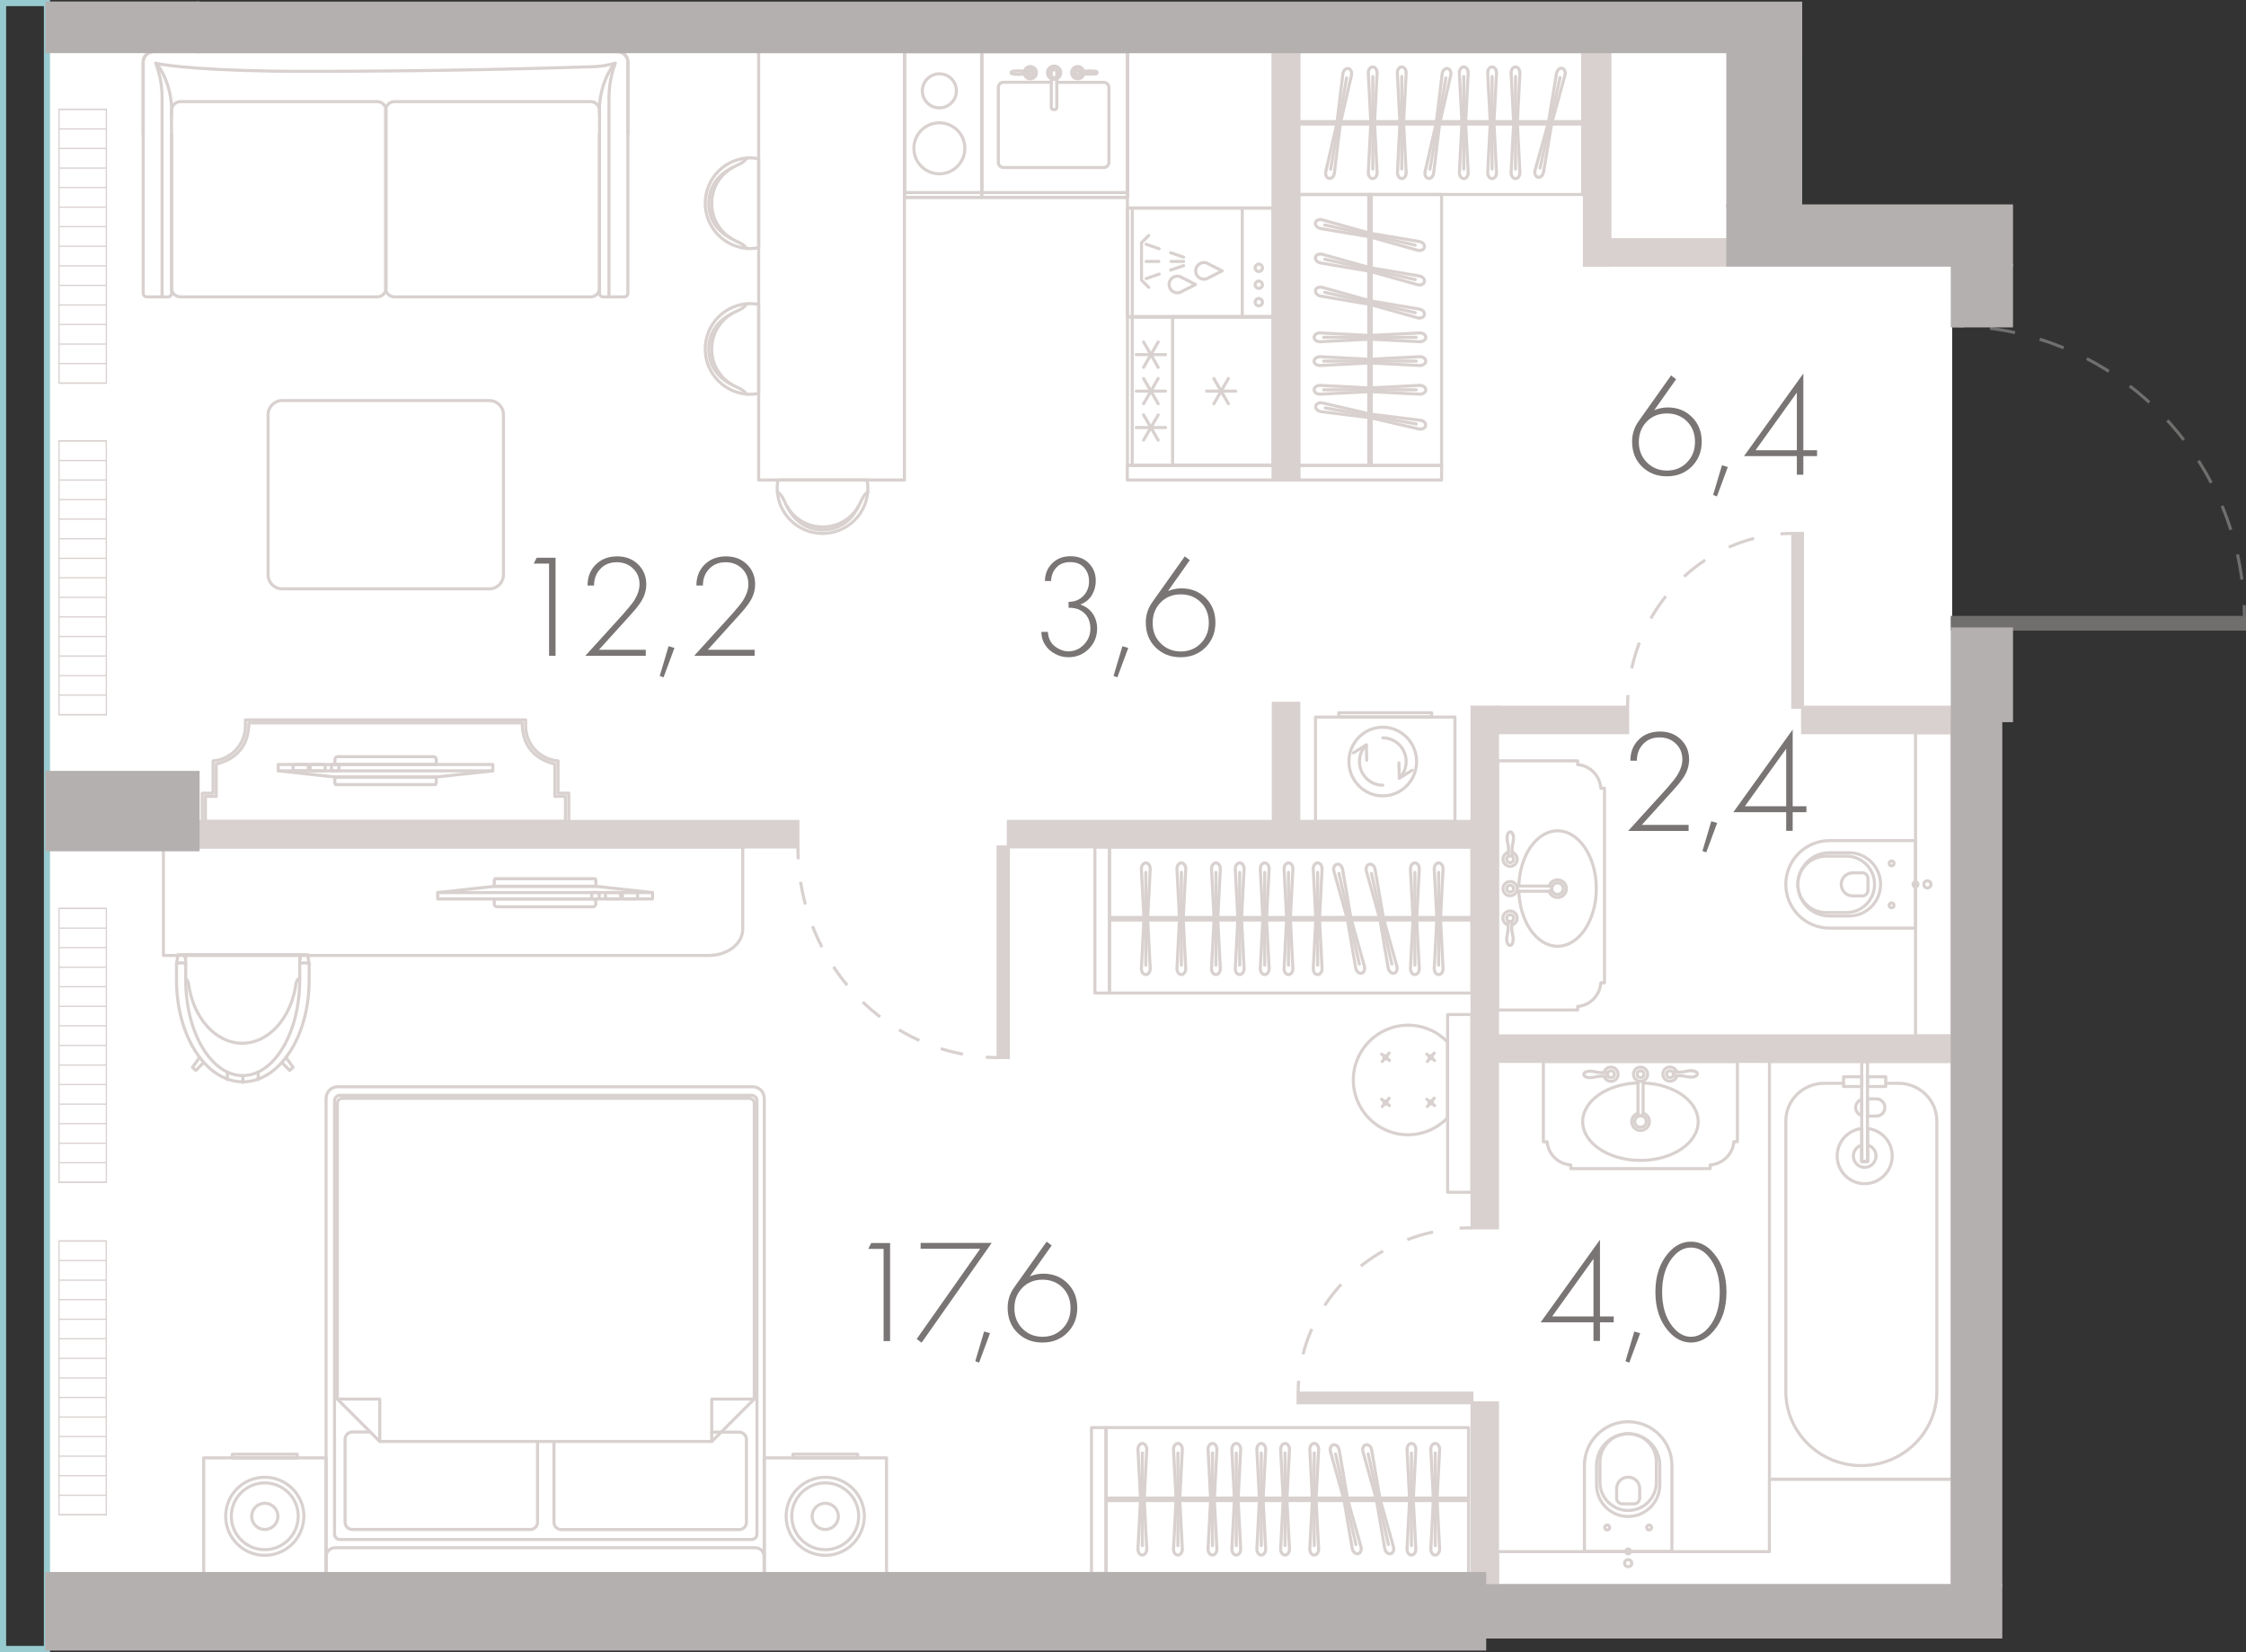 <?xml version="1.0" encoding="utf-8"?>
<!-- Generator: Adobe Illustrator 26.0.3, SVG Export Plug-In . SVG Version: 6.00 Build 0)  -->
<svg version="1.1" xmlns="http://www.w3.org/2000/svg" xmlns:xlink="http://www.w3.org/1999/xlink" x="0px" y="0px"
	 viewBox="0 0 183.22 134.78" enable-background="new 0 0 183.22 134.78" xml:space="preserve">
<rect x="0" y="0" width="183.22" height="134.78" fill="#333333" stroke="none"/>
<g id="fon">
</g>
<g id="flats">
	<polygon id="fl_1" fill="#FFFFFF" points="140.95,21.64 140.95,4.21 3.83,4.21 3.83,129.36 159.25,129.36 159.25,21.64 	"/>
</g>
<g id="elevator">
</g>
<g id="mebel">
	
		<path fill="none" stroke="#D8D1CF" stroke-width="0.25" stroke-linecap="round" stroke-linejoin="round" stroke-miterlimit="10" d="
		M46.4,64.71h-0.88v-2.64l-0.09,0c-1.43-0.16-2.55-1.37-2.55-2.85v-0.49h-1.01v0H20.02v0.49c0,1.48-1.12,2.69-2.55,2.85l-0.09,0
		v2.64H16.5v2.31h24.17h1.2h4.53V64.71z"/>
	
		<path fill="none" stroke="#D8D1CF" stroke-width="0.25" stroke-linecap="round" stroke-linejoin="round" stroke-miterlimit="10" d="
		M46.14,64.97h-0.88v-2.64c-1.58-0.39-2.65-1.42-2.66-3.35H21.86v0H20.3c-0.01,1.93-1.07,2.96-2.66,3.35v2.64h-0.88v2.05h4.35h0.75
		h24.27V64.97z"/>
	<g>
		
			<polygon fill="none" stroke="#D8D1CF" stroke-width="0.25" stroke-linecap="round" stroke-linejoin="round" stroke-miterlimit="10" points="
			27.31,63.39 22.7,62.89 22.7,62.37 40.2,62.37 40.2,62.89 35.59,63.39 		"/>
		
			<line fill="none" stroke="#D8D1CF" stroke-width="0.25" stroke-linecap="round" stroke-linejoin="round" stroke-miterlimit="10" x1="22.7" y1="62.89" x2="40.2" y2="62.89"/>
		
			<path fill="none" stroke="#D8D1CF" stroke-width="0.25" stroke-linecap="round" stroke-linejoin="round" stroke-miterlimit="10" d="
			M25.15,62.75v-0.24c0-0.08-0.06-0.14-0.14-0.14h-0.96c-0.08,0-0.14,0.06-0.14,0.14v0.24c0,0.08,0.06,0.14,0.14,0.14h0.96
			C25.09,62.89,25.15,62.82,25.15,62.75z"/>
		
			<path fill="none" stroke="#D8D1CF" stroke-width="0.25" stroke-linecap="round" stroke-linejoin="round" stroke-miterlimit="10" d="
			M26.53,62.75v-0.24c0-0.08-0.06-0.14-0.14-0.14h-0.96c-0.08,0-0.14,0.06-0.14,0.14v0.24c0,0.08,0.06,0.14,0.14,0.14h0.96
			C26.47,62.89,26.53,62.82,26.53,62.75z"/>
		
			<path fill="none" stroke="#D8D1CF" stroke-width="0.25" stroke-linecap="round" stroke-linejoin="round" stroke-miterlimit="10" d="
			M27.65,62.79v-0.33c0-0.05-0.04-0.1-0.1-0.1h-0.41c-0.05,0-0.1,0.04-0.1,0.1v0.33c0,0.05,0.04,0.1,0.1,0.1h0.41
			C27.61,62.89,27.65,62.84,27.65,62.79z"/>
		
			<path fill="none" stroke="#D8D1CF" stroke-width="0.25" stroke-linecap="round" stroke-linejoin="round" stroke-miterlimit="10" d="
			M35.59,62.37v-0.41c0-0.13-0.1-0.23-0.23-0.23h-7.81c-0.13,0-0.23,0.1-0.23,0.23v0.41H35.59z"/>
		
			<polygon fill="none" stroke="#D8D1CF" stroke-width="0.25" stroke-linecap="round" stroke-linejoin="round" stroke-miterlimit="10" points="
			27.31,63.39 27.31,63.87 27.37,64.01 35.53,64.01 35.59,63.87 35.59,63.39 		"/>
	</g>
	
		<rect x="111.7" y="-1.55" transform="matrix(2.832762e-11 -1 1 2.832762e-11 107.494 127.565)" fill="none" stroke="#D8D1CF" stroke-width="0.25" stroke-linecap="round" stroke-linejoin="round" stroke-miterlimit="10" width="11.65" height="23.16"/>
	<g>
		<g>
			<g>
				
					<path fill="none" stroke="#D8D1CF" stroke-width="0.25" stroke-linecap="round" stroke-linejoin="round" stroke-miterlimit="10" d="
					M116.95,14.15l0.49-4.06l0.91-3.97c0.05-0.26-0.07-0.5-0.27-0.53c-0.19-0.03-0.39,0.15-0.43,0.41l-0.49,4.05l-0.91,3.97
					c-0.05,0.26,0.07,0.5,0.27,0.53C116.71,14.6,116.9,14.41,116.95,14.15z"/>
				
					<line fill="none" stroke="#D8D1CF" stroke-width="0.25" stroke-linecap="round" stroke-linejoin="round" stroke-miterlimit="10" x1="116.65" y1="13.8" x2="117.95" y2="6.36"/>
				
					<line fill="none" stroke="#D8D1CF" stroke-width="0.25" stroke-linecap="round" stroke-linejoin="round" stroke-miterlimit="10" x1="117.44" y1="10.1" x2="117.16" y2="10.05"/>
			</g>
			<g>
				
					<path fill="none" stroke="#D8D1CF" stroke-width="0.25" stroke-linecap="round" stroke-linejoin="round" stroke-miterlimit="10" d="
					M108.85,14.15l0.49-4.06l0.91-3.97c0.05-0.26-0.07-0.5-0.27-0.53c-0.19-0.03-0.39,0.15-0.43,0.41l-0.49,4.05l-0.91,3.97
					c-0.05,0.26,0.07,0.5,0.27,0.53C108.61,14.6,108.81,14.41,108.85,14.15z"/>
				
					<line fill="none" stroke="#D8D1CF" stroke-width="0.25" stroke-linecap="round" stroke-linejoin="round" stroke-miterlimit="10" x1="108.55" y1="13.8" x2="109.85" y2="6.36"/>
				
					<line fill="none" stroke="#D8D1CF" stroke-width="0.25" stroke-linecap="round" stroke-linejoin="round" stroke-miterlimit="10" x1="109.35" y1="10.1" x2="109.06" y2="10.05"/>
			</g>
			<g>
				
					<path fill="none" stroke="#D8D1CF" stroke-width="0.25" stroke-linecap="round" stroke-linejoin="round" stroke-miterlimit="10" d="
					M119.77,14.09l-0.21-4.08l0.21-4.07c0-0.26-0.16-0.48-0.36-0.48s-0.36,0.21-0.36,0.48l0.21,4.08l-0.21,4.07
					c0,0.26,0.16,0.48,0.36,0.48C119.61,14.57,119.77,14.35,119.77,14.09z"/>
				
					<line fill="none" stroke="#D8D1CF" stroke-width="0.25" stroke-linecap="round" stroke-linejoin="round" stroke-miterlimit="10" x1="119.41" y1="13.79" x2="119.41" y2="6.24"/>
				
					<line fill="none" stroke="#D8D1CF" stroke-width="0.25" stroke-linecap="round" stroke-linejoin="round" stroke-miterlimit="10" x1="119.55" y1="10.01" x2="119.27" y2="10.01"/>
			</g>
			<g>
				
					<path fill="none" stroke="#D8D1CF" stroke-width="0.25" stroke-linecap="round" stroke-linejoin="round" stroke-miterlimit="10" d="
					M114.71,14.09l-0.21-4.08l0.21-4.07c0-0.26-0.16-0.48-0.36-0.48s-0.36,0.21-0.36,0.48l0.21,4.08L114,14.09
					c0,0.26,0.16,0.48,0.36,0.48C114.55,14.57,114.71,14.35,114.71,14.09z"/>
				
					<line fill="none" stroke="#D8D1CF" stroke-width="0.25" stroke-linecap="round" stroke-linejoin="round" stroke-miterlimit="10" x1="114.35" y1="13.79" x2="114.35" y2="6.24"/>
				
					<line fill="none" stroke="#D8D1CF" stroke-width="0.25" stroke-linecap="round" stroke-linejoin="round" stroke-miterlimit="10" x1="114.49" y1="10.01" x2="114.21" y2="10.01"/>
			</g>
			<g>
				
					<path fill="none" stroke="#D8D1CF" stroke-width="0.25" stroke-linecap="round" stroke-linejoin="round" stroke-miterlimit="10" d="
					M112.34,14.09l-0.21-4.08l0.21-4.07c0-0.26-0.16-0.48-0.36-0.48s-0.36,0.21-0.36,0.48l0.21,4.08l-0.21,4.07
					c0,0.26,0.16,0.48,0.36,0.48C112.18,14.57,112.34,14.35,112.34,14.09z"/>
				
					<line fill="none" stroke="#D8D1CF" stroke-width="0.25" stroke-linecap="round" stroke-linejoin="round" stroke-miterlimit="10" x1="111.99" y1="13.79" x2="111.99" y2="6.24"/>
				
					<line fill="none" stroke="#D8D1CF" stroke-width="0.25" stroke-linecap="round" stroke-linejoin="round" stroke-miterlimit="10" x1="112.13" y1="10.01" x2="111.84" y2="10.01"/>
			</g>
			<g>
				
					<path fill="none" stroke="#D8D1CF" stroke-width="0.25" stroke-linecap="round" stroke-linejoin="round" stroke-miterlimit="10" d="
					M123.99,14.09l-0.21-4.08l0.21-4.07c0-0.26-0.16-0.48-0.36-0.48c-0.2,0-0.36,0.21-0.36,0.48l0.21,4.08l-0.21,4.07
					c0,0.26,0.16,0.48,0.36,0.48C123.83,14.57,123.99,14.35,123.99,14.09z"/>
				
					<line fill="none" stroke="#D8D1CF" stroke-width="0.25" stroke-linecap="round" stroke-linejoin="round" stroke-miterlimit="10" x1="123.63" y1="13.79" x2="123.63" y2="6.24"/>
				
					<line fill="none" stroke="#D8D1CF" stroke-width="0.25" stroke-linecap="round" stroke-linejoin="round" stroke-miterlimit="10" x1="123.78" y1="10.01" x2="123.49" y2="10.01"/>
			</g>
			<g>
				
					<path fill="none" stroke="#D8D1CF" stroke-width="0.25" stroke-linecap="round" stroke-linejoin="round" stroke-miterlimit="10" d="
					M122.08,14.09l-0.21-4.08l0.21-4.07c0-0.26-0.16-0.48-0.36-0.48s-0.36,0.21-0.36,0.48l0.21,4.08l-0.21,4.07
					c0,0.26,0.16,0.48,0.36,0.48C121.92,14.57,122.08,14.35,122.08,14.09z"/>
				
					<line fill="none" stroke="#D8D1CF" stroke-width="0.25" stroke-linecap="round" stroke-linejoin="round" stroke-miterlimit="10" x1="121.72" y1="13.79" x2="121.72" y2="6.24"/>
				
					<line fill="none" stroke="#D8D1CF" stroke-width="0.25" stroke-linecap="round" stroke-linejoin="round" stroke-miterlimit="10" x1="121.87" y1="10.01" x2="121.58" y2="10.01"/>
			</g>
			<g>
				
					<line fill="none" stroke="#D8D1CF" stroke-width="0.25" stroke-linecap="round" stroke-linejoin="round" stroke-miterlimit="10" x1="129.25" y1="10.04" x2="128.97" y2="9.98"/>
			</g>
			<g>
				
					<path fill="none" stroke="#D8D1CF" stroke-width="0.25" stroke-linecap="round" stroke-linejoin="round" stroke-miterlimit="10" d="
					M125.91,14.07l0.68-4.03l1.08-3.93c0.06-0.26-0.05-0.5-0.24-0.54c-0.19-0.04-0.39,0.14-0.45,0.39l-0.67,4.03l-1.09,3.93
					c-0.06,0.26,0.05,0.5,0.24,0.54C125.65,14.5,125.85,14.33,125.91,14.07z"/>
				
					<line fill="none" stroke="#D8D1CF" stroke-width="0.25" stroke-linecap="round" stroke-linejoin="round" stroke-miterlimit="10" x1="125.63" y1="13.71" x2="127.26" y2="6.33"/>
				
					<line fill="none" stroke="#D8D1CF" stroke-width="0.25" stroke-linecap="round" stroke-linejoin="round" stroke-miterlimit="10" x1="126.58" y1="10.04" x2="126.3" y2="9.98"/>
			</g>
		</g>
		<g>
			
				<line fill="none" stroke="#D8D1CF" stroke-width="0.25" stroke-linecap="round" stroke-linejoin="round" stroke-miterlimit="10" x1="105.95" y1="9.92" x2="128.98" y2="9.92"/>
			
				<line fill="none" stroke="#D8D1CF" stroke-width="0.25" stroke-linecap="round" stroke-linejoin="round" stroke-miterlimit="10" x1="128.98" y1="10.12" x2="105.95" y2="10.12"/>
		</g>
	</g>
	
		<rect x="105.95" y="15.86" transform="matrix(-1 -6.289737e-11 6.289737e-11 -1 223.549 53.837)" fill="none" stroke="#D8D1CF" stroke-width="0.25" stroke-linecap="round" stroke-linejoin="round" stroke-miterlimit="10" width="11.65" height="22.11"/>
	<g>
		<g>
			<g>
				
					<path fill="none" stroke="#D8D1CF" stroke-width="0.25" stroke-linecap="round" stroke-linejoin="round" stroke-miterlimit="10" d="
					M115.89,34.29l-4.06-0.5l-3.97-0.92c-0.26-0.05-0.5,0.08-0.53,0.27c-0.03,0.2,0.15,0.39,0.41,0.44l4.05,0.5l3.97,0.92
					c0.26,0.05,0.5-0.08,0.53-0.27C116.34,34.53,116.15,34.33,115.89,34.29z"/>
				
					<line fill="none" stroke="#D8D1CF" stroke-width="0.25" stroke-linecap="round" stroke-linejoin="round" stroke-miterlimit="10" x1="115.54" y1="34.59" x2="108.1" y2="33.28"/>
				
					<line fill="none" stroke="#D8D1CF" stroke-width="0.25" stroke-linecap="round" stroke-linejoin="round" stroke-miterlimit="10" x1="111.84" y1="33.79" x2="111.79" y2="34.08"/>
			</g>
			<g>
				
					<path fill="none" stroke="#D8D1CF" stroke-width="0.25" stroke-linecap="round" stroke-linejoin="round" stroke-miterlimit="10" d="
					M115.83,31.44l-4.08,0.21l-4.07-0.21c-0.26,0-0.48,0.16-0.48,0.36c0,0.2,0.21,0.36,0.48,0.36l4.08-0.21l4.07,0.21
					c0.26,0,0.48-0.16,0.48-0.36C116.31,31.6,116.09,31.44,115.83,31.44z"/>
				
					<line fill="none" stroke="#D8D1CF" stroke-width="0.25" stroke-linecap="round" stroke-linejoin="round" stroke-miterlimit="10" x1="115.53" y1="31.8" x2="107.98" y2="31.8"/>
				
					<line fill="none" stroke="#D8D1CF" stroke-width="0.25" stroke-linecap="round" stroke-linejoin="round" stroke-miterlimit="10" x1="111.75" y1="31.65" x2="111.75" y2="31.94"/>
			</g>
			<g>
				
					<path fill="none" stroke="#D8D1CF" stroke-width="0.25" stroke-linecap="round" stroke-linejoin="round" stroke-miterlimit="10" d="
					M115.83,27.16l-4.08,0.21l-4.07-0.21c-0.26,0-0.48,0.16-0.48,0.36c0,0.2,0.21,0.36,0.48,0.36l4.08-0.21l4.07,0.21
					c0.26,0,0.48-0.16,0.48-0.36C116.31,27.32,116.09,27.16,115.83,27.16z"/>
				
					<line fill="none" stroke="#D8D1CF" stroke-width="0.25" stroke-linecap="round" stroke-linejoin="round" stroke-miterlimit="10" x1="115.53" y1="27.52" x2="107.98" y2="27.52"/>
				
					<line fill="none" stroke="#D8D1CF" stroke-width="0.25" stroke-linecap="round" stroke-linejoin="round" stroke-miterlimit="10" x1="111.75" y1="27.38" x2="111.75" y2="27.67"/>
			</g>
			<g>
				
					<path fill="none" stroke="#D8D1CF" stroke-width="0.25" stroke-linecap="round" stroke-linejoin="round" stroke-miterlimit="10" d="
					M115.83,29.1l-4.08,0.21l-4.07-0.21c-0.26,0-0.48,0.16-0.48,0.36s0.21,0.36,0.48,0.36l4.08-0.21l4.07,0.21
					c0.26,0,0.48-0.16,0.48-0.36C116.31,29.26,116.09,29.1,115.83,29.1z"/>
				
					<line fill="none" stroke="#D8D1CF" stroke-width="0.25" stroke-linecap="round" stroke-linejoin="round" stroke-miterlimit="10" x1="115.53" y1="29.46" x2="107.98" y2="29.46"/>
				
					<line fill="none" stroke="#D8D1CF" stroke-width="0.25" stroke-linecap="round" stroke-linejoin="round" stroke-miterlimit="10" x1="111.75" y1="29.31" x2="111.75" y2="29.6"/>
			</g>
			<g>
				
					<path fill="none" stroke="#D8D1CF" stroke-width="0.25" stroke-linecap="round" stroke-linejoin="round" stroke-miterlimit="10" d="
					M115.81,22.52l-4.03-0.68l-3.93-1.1c-0.26-0.06-0.5,0.05-0.54,0.25c-0.04,0.19,0.14,0.4,0.39,0.46l4.03,0.68l3.93,1.1
					c0.26,0.06,0.5-0.05,0.54-0.25C116.24,22.78,116.07,22.58,115.81,22.52z"/>
				
					<line fill="none" stroke="#D8D1CF" stroke-width="0.25" stroke-linecap="round" stroke-linejoin="round" stroke-miterlimit="10" x1="115.45" y1="22.81" x2="108.07" y2="21.15"/>
				
					<line fill="none" stroke="#D8D1CF" stroke-width="0.25" stroke-linecap="round" stroke-linejoin="round" stroke-miterlimit="10" x1="111.78" y1="21.83" x2="111.72" y2="22.12"/>
			</g>
			<g>
				
					<path fill="none" stroke="#D8D1CF" stroke-width="0.25" stroke-linecap="round" stroke-linejoin="round" stroke-miterlimit="10" d="
					M115.81,19.71l-4.03-0.68l-3.93-1.1c-0.26-0.06-0.5,0.05-0.54,0.25c-0.04,0.19,0.14,0.4,0.39,0.46l4.03,0.68l3.93,1.1
					c0.26,0.06,0.5-0.05,0.54-0.25C116.24,19.97,116.07,19.77,115.81,19.71z"/>
				
					<line fill="none" stroke="#D8D1CF" stroke-width="0.25" stroke-linecap="round" stroke-linejoin="round" stroke-miterlimit="10" x1="115.45" y1="20" x2="108.07" y2="18.35"/>
				
					<line fill="none" stroke="#D8D1CF" stroke-width="0.25" stroke-linecap="round" stroke-linejoin="round" stroke-miterlimit="10" x1="111.78" y1="19.03" x2="111.72" y2="19.31"/>
			</g>
			<g>
				
					<path fill="none" stroke="#D8D1CF" stroke-width="0.25" stroke-linecap="round" stroke-linejoin="round" stroke-miterlimit="10" d="
					M115.81,25.22l-4.03-0.68l-3.93-1.1c-0.26-0.06-0.5,0.05-0.54,0.25c-0.04,0.19,0.14,0.4,0.39,0.46l4.03,0.68l3.93,1.1
					c0.26,0.06,0.5-0.05,0.54-0.25C116.24,25.48,116.07,25.28,115.81,25.22z"/>
				
					<line fill="none" stroke="#D8D1CF" stroke-width="0.25" stroke-linecap="round" stroke-linejoin="round" stroke-miterlimit="10" x1="115.45" y1="25.51" x2="108.07" y2="23.85"/>
				
					<line fill="none" stroke="#D8D1CF" stroke-width="0.25" stroke-linecap="round" stroke-linejoin="round" stroke-miterlimit="10" x1="111.78" y1="24.54" x2="111.72" y2="24.82"/>
			</g>
		</g>
		<g>
			
				<line fill="none" stroke="#D8D1CF" stroke-width="0.25" stroke-linecap="round" stroke-linejoin="round" stroke-miterlimit="10" x1="111.66" y1="37.97" x2="111.66" y2="15.86"/>
			
				<line fill="none" stroke="#D8D1CF" stroke-width="0.25" stroke-linecap="round" stroke-linejoin="round" stroke-miterlimit="10" x1="111.86" y1="15.86" x2="111.86" y2="37.97"/>
		</g>
	</g>
	<g>
		
			<path fill="none" stroke="#D8D1CF" stroke-width="0.25" stroke-linecap="round" stroke-linejoin="round" stroke-miterlimit="10" d="
			M128.7,82.11c1.01-0.08,1.81-0.9,1.89-1.93h0.3V64.31h-0.3c-0.07-1.03-0.88-1.85-1.89-1.93v-0.31h-6.54v1.38h0v17.57h0v1.38h6.54
			V82.11z"/>
		<g>
			
				<circle fill="none" stroke="#D8D1CF" stroke-width="0.25" stroke-linecap="round" stroke-linejoin="round" stroke-miterlimit="10" cx="123.19" cy="72.5" r="0.58"/>
			
				<path fill="none" stroke="#D8D1CF" stroke-width="0.25" stroke-linecap="round" stroke-linejoin="round" stroke-miterlimit="10" d="
				M126.37,72.29c0.09-0.3,0.36-0.51,0.69-0.51c0.4,0,0.72,0.32,0.72,0.72c0,0.4-0.32,0.72-0.72,0.72c-0.32,0-0.6-0.21-0.69-0.51"/>
			
				<path fill="none" stroke="#D8D1CF" stroke-width="0.25" stroke-linecap="round" stroke-linejoin="round" stroke-miterlimit="10" d="
				M123.77,72.29h2.6c0.11,0,0.21,0.09,0.21,0.21l0,0c0,0.11-0.09,0.21-0.21,0.21h-2.64"/>
			
				<circle fill="none" stroke="#D8D1CF" stroke-width="0.25" stroke-linecap="round" stroke-linejoin="round" stroke-miterlimit="10" cx="123.19" cy="72.5" r="0.28"/>
			<g>
				
					<circle fill="none" stroke="#D8D1CF" stroke-width="0.25" stroke-linecap="round" stroke-linejoin="round" stroke-miterlimit="10" cx="123.19" cy="74.9" r="0.28"/>
				
					<path fill="none" stroke="#D8D1CF" stroke-width="0.25" stroke-linecap="round" stroke-linejoin="round" stroke-miterlimit="10" d="
					M123.17,77.13c-0.15,0-0.26-0.23-0.26-0.52c0-0.29,0.12-0.55,0.12-0.89c0-0.2-0.02-0.53-0.02-0.53l0.33,0
					c0,0-0.02,0.33-0.02,0.53c0,0.34,0.12,0.6,0.12,0.89c0,0.29-0.1,0.52-0.26,0.52L123.17,77.13z"/>
				
					<path fill="none" stroke="#D8D1CF" stroke-width="0.25" stroke-linecap="round" stroke-linejoin="round" stroke-miterlimit="10" d="
					M123.02,75.46c-0.24-0.07-0.42-0.3-0.42-0.56c0-0.32,0.26-0.58,0.58-0.58s0.58,0.26,0.58,0.58c0,0.28-0.19,0.51-0.45,0.57"/>
				
					<circle fill="none" stroke="#D8D1CF" stroke-width="0.25" stroke-linecap="round" stroke-linejoin="round" stroke-miterlimit="10" cx="123.19" cy="70.1" r="0.28"/>
				
					<path fill="none" stroke="#D8D1CF" stroke-width="0.25" stroke-linecap="round" stroke-linejoin="round" stroke-miterlimit="10" d="
					M123.21,67.87c0.15,0,0.26,0.23,0.26,0.52s-0.12,0.55-0.12,0.89c0,0.2,0.02,0.53,0.02,0.53l-0.33,0c0,0,0.02-0.33,0.02-0.53
					c0-0.34-0.12-0.6-0.12-0.89c0-0.29,0.1-0.52,0.26-0.52L123.21,67.87z"/>
				
					<path fill="none" stroke="#D8D1CF" stroke-width="0.25" stroke-linecap="round" stroke-linejoin="round" stroke-miterlimit="10" d="
					M123.35,69.54c0.24,0.07,0.42,0.3,0.42,0.56c0,0.32-0.26,0.58-0.58,0.58s-0.58-0.26-0.58-0.58c0-0.28,0.19-0.51,0.45-0.57"/>
			</g>
			
				<circle fill="none" stroke="#D8D1CF" stroke-width="0.25" stroke-linecap="round" stroke-linejoin="round" stroke-miterlimit="10" cx="127.06" cy="72.5" r="0.47"/>
			
				<path fill="none" stroke="#D8D1CF" stroke-width="0.25" stroke-linecap="round" stroke-linejoin="round" stroke-miterlimit="10" d="
				M123.9,72.29c0.07-2.51,1.46-4.51,3.16-4.51c1.74,0,3.16,2.11,3.16,4.71c0,2.6-1.41,4.71-3.16,4.71c-1.7,0-3.08-2-3.16-4.51"/>
		</g>
	</g>
	<g>
		
			<polygon fill="none" stroke="#D8D1CF" stroke-width="0.25" stroke-linecap="round" stroke-linejoin="round" stroke-miterlimit="10" points="
			48.61,72.31 53.23,72.82 53.23,73.34 35.71,73.34 35.71,72.82 40.32,72.31 		"/>
		
			<line fill="none" stroke="#D8D1CF" stroke-width="0.25" stroke-linecap="round" stroke-linejoin="round" stroke-miterlimit="10" x1="53.23" y1="72.82" x2="35.71" y2="72.82"/>
		
			<path fill="none" stroke="#D8D1CF" stroke-width="0.25" stroke-linecap="round" stroke-linejoin="round" stroke-miterlimit="10" d="
			M50.77,72.95v0.24c0,0.08,0.06,0.14,0.14,0.14h0.96c0.08,0,0.14-0.06,0.14-0.14v-0.24c0-0.08-0.06-0.14-0.14-0.14h-0.96
			C50.84,72.82,50.77,72.88,50.77,72.95z"/>
		
			<path fill="none" stroke="#D8D1CF" stroke-width="0.25" stroke-linecap="round" stroke-linejoin="round" stroke-miterlimit="10" d="
			M49.39,72.95v0.24c0,0.08,0.06,0.14,0.14,0.14h0.96c0.08,0,0.14-0.06,0.14-0.14v-0.24c0-0.08-0.06-0.14-0.14-0.14h-0.96
			C49.45,72.82,49.39,72.88,49.39,72.95z"/>
		
			<path fill="none" stroke="#D8D1CF" stroke-width="0.25" stroke-linecap="round" stroke-linejoin="round" stroke-miterlimit="10" d="
			M48.27,72.91v0.33c0,0.05,0.04,0.1,0.1,0.1h0.41c0.05,0,0.1-0.04,0.1-0.1v-0.33c0-0.05-0.04-0.1-0.1-0.1h-0.41
			C48.32,72.82,48.27,72.86,48.27,72.91z"/>
		
			<path fill="none" stroke="#D8D1CF" stroke-width="0.25" stroke-linecap="round" stroke-linejoin="round" stroke-miterlimit="10" d="
			M40.32,73.34v0.41c0,0.13,0.11,0.23,0.23,0.23h7.82c0.13,0,0.23-0.11,0.23-0.23v-0.41H40.32z"/>
		
			<polygon fill="none" stroke="#D8D1CF" stroke-width="0.25" stroke-linecap="round" stroke-linejoin="round" stroke-miterlimit="10" points="
			48.61,72.31 48.61,71.83 48.56,71.69 40.38,71.69 40.32,71.83 40.32,72.31 		"/>
	</g>
	
		<path fill="none" stroke="#D8D1CF" stroke-width="0.25" stroke-linecap="round" stroke-linejoin="round" stroke-miterlimit="10" d="
		M60.59,75.81V69.1H13.33v8.85h44.46C59.34,77.96,60.59,77,60.59,75.81z"/>
	<g>
		
			<polyline fill="none" stroke="#D8D1CF" stroke-width="0.25" stroke-linecap="round" stroke-linejoin="round" stroke-miterlimit="10" points="
			16.61,86.69 15.98,87.33 15.7,87.08 16.28,86.27 		"/>
		
			<path fill="none" stroke="#D8D1CF" stroke-width="0.25" stroke-linecap="round" stroke-linejoin="round" stroke-miterlimit="10" d="
			M24.46,78.62c0.12-0.05,0.25-0.07,0.38-0.07s0.26,0.02,0.38,0.07"/>
		
			<path fill="none" stroke="#D8D1CF" stroke-width="0.25" stroke-linecap="round" stroke-linejoin="round" stroke-miterlimit="10" d="
			M15.16,78.62c-0.12-0.05-0.25-0.07-0.38-0.07s-0.26,0.02-0.38,0.07"/>
		
			<path fill="none" stroke="#D8D1CF" stroke-width="0.25" stroke-linecap="round" stroke-linejoin="round" stroke-miterlimit="10" d="
			M15.16,79.85c0.11,0.1,0.18,0.22,0.21,0.36c0.37,2.83,2.22,4.9,4.39,4.9s4.02-2.07,4.39-4.9c0.04-0.18,0.15-0.34,0.31-0.44"/>
		
			<line fill="none" stroke="#D8D1CF" stroke-width="0.25" stroke-linecap="round" stroke-linejoin="round" stroke-miterlimit="10" x1="19.81" y1="87.8" x2="19.81" y2="88.31"/>
		
			<line fill="none" stroke="#D8D1CF" stroke-width="0.25" stroke-linecap="round" stroke-linejoin="round" stroke-miterlimit="10" x1="18.55" y1="87.51" x2="18.55" y2="88.08"/>
		
			<line fill="none" stroke="#D8D1CF" stroke-width="0.25" stroke-linecap="round" stroke-linejoin="round" stroke-miterlimit="10" x1="21.06" y1="87.51" x2="21.06" y2="88.08"/>
		
			<polyline fill="none" stroke="#D8D1CF" stroke-width="0.25" stroke-linecap="round" stroke-linejoin="round" stroke-miterlimit="10" points="
			23,86.69 23.63,87.33 23.91,87.08 23.33,86.27 		"/>
		
			<path fill="none" stroke="#D8D1CF" stroke-width="0.25" stroke-linecap="round" stroke-linejoin="round" stroke-miterlimit="10" d="
			M15.12,77.89l0.03,0.73v1.35l0-0.07c0,0.01,0,0.02,0,0.03c0,4.32,2.08,7.82,4.65,7.82c2.56,0,4.64-3.48,4.65-7.79l0-1.35
			l0.03-0.73H15.12z"/>
		
			<path fill="none" stroke="#D8D1CF" stroke-width="0.25" stroke-linecap="round" stroke-linejoin="round" stroke-miterlimit="10" d="
			M24.53,77.89c-0.02,0.24-0.06,0.49-0.07,0l-9.31,0c-0.01,0.49-0.05,0.24-0.07,0h-0.57c-0.03,0.24-0.06,0.49-0.11,0.73v1.35
			c0,4.58,2.42,8.29,5.41,8.29c2.99,0,5.41-3.71,5.41-8.29v-1.35c-0.05-0.24-0.08-0.49-0.11-0.73H24.53z"/>
	</g>
	
		<polygon fill="none" stroke="#D8D1CF" stroke-width="0.25" stroke-linecap="round" stroke-linejoin="round" stroke-miterlimit="10" points="
		159.25,120.68 159.25,129.36 122.16,129.36 122.16,126.59 144.34,126.59 144.34,120.68 	"/>
	<g>
		
			<path fill="none" stroke="#D8D1CF" stroke-width="0.25" stroke-linecap="round" stroke-linejoin="round" stroke-miterlimit="10" d="
			M129.25,126.57v-7.01c0-1.97,1.6-3.57,3.57-3.57c1.97,0,3.57,1.6,3.57,3.57v7.01H129.25z"/>
		
			<path fill="none" stroke="#D8D1CF" stroke-width="0.25" stroke-linecap="round" stroke-linejoin="round" stroke-miterlimit="10" d="
			M135.4,121.14v-1.59c0-1.43-1.16-2.58-2.58-2.58l0,0c-1.43,0-2.58,1.16-2.58,2.58v1.59c0,1.43,1.16,2.58,2.58,2.58l0,0
			C134.24,123.72,135.4,122.57,135.4,121.14z"/>
		
			<path fill="none" stroke="#D8D1CF" stroke-width="0.25" stroke-linecap="round" stroke-linejoin="round" stroke-miterlimit="10" d="
			M135.12,120.93v-1.66c0-1.27-1.03-2.3-2.3-2.3l0,0c-1.27,0-2.3,1.03-2.3,2.3v1.66c0,1.27,1.03,2.3,2.3,2.3l0,0
			C134.09,123.23,135.12,122.2,135.12,120.93z"/>
		
			<path fill="none" stroke="#D8D1CF" stroke-width="0.25" stroke-linecap="round" stroke-linejoin="round" stroke-miterlimit="10" d="
			M131.88,122.23v-0.39v-0.28v-0.11c0-0.52,0.42-0.94,0.94-0.94c0.52,0,0.94,0.42,0.94,0.94v0.11v0.28v0.39
			c0,0.25-0.21,0.46-0.46,0.46h-0.96C132.08,122.69,131.88,122.49,131.88,122.23z"/>
		
			<circle fill="none" stroke="#D8D1CF" stroke-width="0.25" stroke-linecap="round" stroke-linejoin="round" stroke-miterlimit="10" cx="132.82" cy="127.53" r="0.29"/>
		
			<circle fill="none" stroke="#D8D1CF" stroke-width="0.25" stroke-linecap="round" stroke-linejoin="round" stroke-miterlimit="10" cx="132.82" cy="126.57" r="0.2"/>
		
			<circle fill="none" stroke="#D8D1CF" stroke-width="0.25" stroke-linecap="round" stroke-linejoin="round" stroke-miterlimit="10" cx="134.53" cy="124.62" r="0.2"/>
		
			<circle fill="none" stroke="#D8D1CF" stroke-width="0.25" stroke-linecap="round" stroke-linejoin="round" stroke-miterlimit="10" cx="131.11" cy="124.62" r="0.2"/>
	</g>
	<g>
		
			<rect x="134.76" y="96.19" transform="matrix(-2.245492e-10 -1 1 -2.245492e-10 48.156 255.438)" fill="none" stroke="#D8D1CF" stroke-width="0.25" stroke-linecap="round" stroke-linejoin="round" stroke-miterlimit="10" width="34.08" height="14.91"/>
		<g>
			
				<path fill="none" stroke="#D8D1CF" stroke-width="0.25" stroke-linecap="round" stroke-linejoin="round" stroke-miterlimit="10" d="
				M153.86,88.38h1.01c1.73,0,3.13,1.38,3.13,3.08v13.01v1.11v7.94c0,3.34-2.76,6.05-6.16,6.05h0c-3.4,0-6.16-2.71-6.16-6.05v-7.94
				v-1.11V91.46c0-1.7,1.4-3.08,3.13-3.08h1.57"/>
			
				<rect x="148.03" y="90.45" transform="matrix(2.245820e-10 1 -1 2.245820e-10 242.792 -61.425)" fill="none" stroke="#D8D1CF" stroke-width="0.25" stroke-linecap="round" stroke-linejoin="round" stroke-miterlimit="10" width="8.16" height="0.47"/>
			<g>
				
					<rect x="152.34" y="87.85" fill="none" stroke="#D8D1CF" stroke-width="0.25" stroke-linecap="round" stroke-linejoin="round" stroke-miterlimit="10" width="1.49" height="0.79"/>
				
					<rect x="150.39" y="87.85" fill="none" stroke="#D8D1CF" stroke-width="0.25" stroke-linecap="round" stroke-linejoin="round" stroke-miterlimit="10" width="1.49" height="0.79"/>
			</g>
			<g>
				
					<path fill="none" stroke="#D8D1CF" stroke-width="0.25" stroke-linecap="round" stroke-linejoin="round" stroke-miterlimit="10" d="
					M151.87,91.01c-0.28-0.09-0.49-0.34-0.49-0.66c0-0.31,0.21-0.57,0.49-0.66V91.01z"/>
				
					<path fill="none" stroke="#D8D1CF" stroke-width="0.25" stroke-linecap="round" stroke-linejoin="round" stroke-miterlimit="10" d="
					M153.07,91.05h-0.73v-1.4h0.73c0.38,0,0.69,0.31,0.69,0.7C153.77,90.74,153.46,91.05,153.07,91.05z"/>
			</g>
			
				<path fill="none" stroke="#D8D1CF" stroke-width="0.25" stroke-linecap="round" stroke-linejoin="round" stroke-miterlimit="10" d="
				M152.11,96.57c-1.24,0-2.24-1.01-2.24-2.26c0-1.17,0.88-2.12,2.01-2.24v2.7h0.47v-2.7c1.13,0.12,2.01,1.07,2.01,2.24
				C154.35,95.56,153.35,96.57,152.11,96.57z"/>
			
				<path fill="none" stroke="#D8D1CF" stroke-width="0.25" stroke-linecap="round" stroke-linejoin="round" stroke-miterlimit="10" d="
				M152.11,95.24c-0.51,0-0.92-0.42-0.92-0.93c0-0.43,0.3-0.78,0.69-0.89v1.34h0.47v-1.34c0.39,0.11,0.69,0.45,0.69,0.89
				C153.03,94.82,152.62,95.24,152.11,95.24z"/>
		</g>
	</g>
	<g>
		
			<path fill="none" stroke="#D8D1CF" stroke-width="0.25" stroke-linecap="round" stroke-linejoin="round" stroke-miterlimit="10" d="
			M141.44,93.15c-0.08,1.01-0.9,1.81-1.93,1.89v0.3h-11.37v-0.3c-1.03-0.07-1.85-0.88-1.93-1.89h-0.31V86.6h1.38v0h13.07v0h1.38
			v6.54H141.44z"/>
		<g>
			
				<circle fill="none" stroke="#D8D1CF" stroke-width="0.25" stroke-linecap="round" stroke-linejoin="round" stroke-miterlimit="10" cx="133.83" cy="87.64" r="0.58"/>
			
				<path fill="none" stroke="#D8D1CF" stroke-width="0.25" stroke-linecap="round" stroke-linejoin="round" stroke-miterlimit="10" d="
				M133.62,90.82c-0.3,0.09-0.51,0.36-0.51,0.69c0,0.4,0.32,0.72,0.72,0.72s0.72-0.32,0.72-0.72c0-0.32-0.21-0.6-0.51-0.69"/>
			
				<path fill="none" stroke="#D8D1CF" stroke-width="0.25" stroke-linecap="round" stroke-linejoin="round" stroke-miterlimit="10" d="
				M133.62,88.22v2.6c0,0.11,0.09,0.21,0.21,0.21l0,0c0.11,0,0.21-0.09,0.21-0.21v-2.64"/>
			
				<circle fill="none" stroke="#D8D1CF" stroke-width="0.25" stroke-linecap="round" stroke-linejoin="round" stroke-miterlimit="10" cx="133.83" cy="87.64" r="0.28"/>
			<g>
				
					<circle fill="none" stroke="#D8D1CF" stroke-width="0.25" stroke-linecap="round" stroke-linejoin="round" stroke-miterlimit="10" cx="136.23" cy="87.64" r="0.28"/>
				
					<path fill="none" stroke="#D8D1CF" stroke-width="0.25" stroke-linecap="round" stroke-linejoin="round" stroke-miterlimit="10" d="
					M138.46,87.61c0-0.15-0.23-0.26-0.52-0.26c-0.29,0-0.55,0.12-0.89,0.12c-0.2,0-0.53-0.02-0.53-0.02l0,0.33
					c0,0,0.33-0.02,0.53-0.02c0.34,0,0.6,0.12,0.89,0.12s0.52-0.1,0.52-0.26L138.46,87.61z"/>
				
					<path fill="none" stroke="#D8D1CF" stroke-width="0.25" stroke-linecap="round" stroke-linejoin="round" stroke-miterlimit="10" d="
					M136.79,87.47c-0.07-0.24-0.3-0.42-0.56-0.42c-0.32,0-0.58,0.26-0.58,0.58s0.26,0.58,0.58,0.58c0.28,0,0.51-0.19,0.57-0.45"/>
				
					<circle fill="none" stroke="#D8D1CF" stroke-width="0.25" stroke-linecap="round" stroke-linejoin="round" stroke-miterlimit="10" cx="131.42" cy="87.64" r="0.28"/>
				
					<path fill="none" stroke="#D8D1CF" stroke-width="0.25" stroke-linecap="round" stroke-linejoin="round" stroke-miterlimit="10" d="
					M129.2,87.66c0,0.15,0.23,0.26,0.52,0.26c0.29,0,0.55-0.12,0.89-0.12c0.2,0,0.53,0.02,0.53,0.02l0-0.33c0,0-0.33,0.02-0.53,0.02
					c-0.34,0-0.6-0.12-0.89-0.12s-0.52,0.1-0.52,0.26L129.2,87.66z"/>
				
					<path fill="none" stroke="#D8D1CF" stroke-width="0.25" stroke-linecap="round" stroke-linejoin="round" stroke-miterlimit="10" d="
					M130.86,87.8c0.07,0.24,0.3,0.42,0.56,0.42c0.32,0,0.58-0.26,0.58-0.58s-0.26-0.58-0.58-0.58c-0.28,0-0.51,0.19-0.57,0.45"/>
			</g>
			
				<circle fill="none" stroke="#D8D1CF" stroke-width="0.25" stroke-linecap="round" stroke-linejoin="round" stroke-miterlimit="10" cx="133.83" cy="91.5" r="0.47"/>
			
				<path fill="none" stroke="#D8D1CF" stroke-width="0.25" stroke-linecap="round" stroke-linejoin="round" stroke-miterlimit="10" d="
				M133.62,88.35c-2.51,0.07-4.51,1.46-4.51,3.16c0,1.74,2.11,3.16,4.71,3.16s4.71-1.41,4.71-3.16c0-1.7-2-3.08-4.51-3.16"/>
		</g>
	</g>
	
		<rect x="83.68" y="121.82" transform="matrix(-1.836970e-16 1 -1 -1.836970e-16 212.051 32.786)" fill="none" stroke="#D8D1CF" stroke-width="0.25" stroke-linecap="round" stroke-linejoin="round" stroke-miterlimit="10" width="11.91" height="1.19"/>
	
		<rect x="99.06" y="107.63" transform="matrix(-3.682140e-11 1 -1 -3.682140e-11 227.428 17.408)" fill="none" stroke="#D8D1CF" stroke-width="0.25" stroke-linecap="round" stroke-linejoin="round" stroke-miterlimit="10" width="11.91" height="29.57"/>
	<g>
		<g>
			<g>
				
					<path fill="none" stroke="#D8D1CF" stroke-width="0.25" stroke-linecap="round" stroke-linejoin="round" stroke-miterlimit="10" d="
					M107.57,118.24l-0.21,4.08l0.21,4.07c0,0.26-0.16,0.48-0.36,0.48s-0.36-0.21-0.36-0.48l0.21-4.08l-0.21-4.07
					c0-0.26,0.16-0.48,0.36-0.48C107.41,117.76,107.57,117.98,107.57,118.24z"/>
				
					<line fill="none" stroke="#D8D1CF" stroke-width="0.25" stroke-linecap="round" stroke-linejoin="round" stroke-miterlimit="10" x1="107.21" y1="118.54" x2="107.21" y2="126.1"/>
				
					<line fill="none" stroke="#D8D1CF" stroke-width="0.25" stroke-linecap="round" stroke-linejoin="round" stroke-miterlimit="10" x1="107.36" y1="122.32" x2="107.06" y2="122.32"/>
			</g>
			<g>
				
					<path fill="none" stroke="#D8D1CF" stroke-width="0.25" stroke-linecap="round" stroke-linejoin="round" stroke-miterlimit="10" d="
					M117.44,118.24l-0.21,4.08l0.21,4.07c0,0.26-0.16,0.48-0.36,0.48s-0.36-0.21-0.36-0.48l0.21-4.08l-0.21-4.07
					c0-0.26,0.16-0.48,0.36-0.48C117.28,117.76,117.44,117.98,117.44,118.24z"/>
				
					<line fill="none" stroke="#D8D1CF" stroke-width="0.25" stroke-linecap="round" stroke-linejoin="round" stroke-miterlimit="10" x1="117.08" y1="118.54" x2="117.08" y2="126.1"/>
				
					<line fill="none" stroke="#D8D1CF" stroke-width="0.25" stroke-linecap="round" stroke-linejoin="round" stroke-miterlimit="10" x1="117.23" y1="122.32" x2="116.93" y2="122.32"/>
			</g>
			<g>
				
					<path fill="none" stroke="#D8D1CF" stroke-width="0.25" stroke-linecap="round" stroke-linejoin="round" stroke-miterlimit="10" d="
					M115.5,118.24l-0.21,4.08l0.21,4.07c0,0.26-0.16,0.48-0.36,0.48c-0.2,0-0.36-0.21-0.36-0.48l0.21-4.08l-0.21-4.07
					c0-0.26,0.16-0.48,0.36-0.48C115.34,117.76,115.5,117.98,115.5,118.24z"/>
				
					<line fill="none" stroke="#D8D1CF" stroke-width="0.25" stroke-linecap="round" stroke-linejoin="round" stroke-miterlimit="10" x1="115.14" y1="118.54" x2="115.14" y2="126.1"/>
				
					<line fill="none" stroke="#D8D1CF" stroke-width="0.25" stroke-linecap="round" stroke-linejoin="round" stroke-miterlimit="10" x1="115.28" y1="122.32" x2="114.99" y2="122.32"/>
			</g>
			<g>
				
					<path fill="none" stroke="#D8D1CF" stroke-width="0.25" stroke-linecap="round" stroke-linejoin="round" stroke-miterlimit="10" d="
					M105.19,118.24l-0.21,4.08l0.21,4.07c0,0.26-0.16,0.48-0.36,0.48c-0.2,0-0.36-0.21-0.36-0.48l0.21-4.08l-0.21-4.07
					c0-0.26,0.16-0.48,0.36-0.48C105.03,117.76,105.19,117.98,105.19,118.24z"/>
				
					<line fill="none" stroke="#D8D1CF" stroke-width="0.25" stroke-linecap="round" stroke-linejoin="round" stroke-miterlimit="10" x1="104.83" y1="118.54" x2="104.83" y2="126.1"/>
				
					<line fill="none" stroke="#D8D1CF" stroke-width="0.25" stroke-linecap="round" stroke-linejoin="round" stroke-miterlimit="10" x1="104.98" y1="122.32" x2="104.68" y2="122.32"/>
			</g>
			<g>
				
					<path fill="none" stroke="#D8D1CF" stroke-width="0.25" stroke-linecap="round" stroke-linejoin="round" stroke-miterlimit="10" d="
					M103.25,118.24l-0.21,4.08l0.21,4.07c0,0.26-0.16,0.48-0.36,0.48s-0.36-0.21-0.36-0.48l0.21-4.08l-0.21-4.07
					c0-0.26,0.16-0.48,0.36-0.48C103.09,117.76,103.25,117.98,103.25,118.24z"/>
				
					<line fill="none" stroke="#D8D1CF" stroke-width="0.25" stroke-linecap="round" stroke-linejoin="round" stroke-miterlimit="10" x1="102.89" y1="118.54" x2="102.89" y2="126.1"/>
				
					<line fill="none" stroke="#D8D1CF" stroke-width="0.25" stroke-linecap="round" stroke-linejoin="round" stroke-miterlimit="10" x1="103.04" y1="122.32" x2="102.74" y2="122.32"/>
			</g>
			<g>
				
					<path fill="none" stroke="#D8D1CF" stroke-width="0.25" stroke-linecap="round" stroke-linejoin="round" stroke-miterlimit="10" d="
					M101.21,118.24l-0.21,4.08l0.21,4.07c0,0.26-0.16,0.48-0.36,0.48s-0.36-0.21-0.36-0.48l0.21-4.08l-0.21-4.07
					c0-0.26,0.16-0.48,0.36-0.48C101.05,117.76,101.21,117.98,101.21,118.24z"/>
				
					<line fill="none" stroke="#D8D1CF" stroke-width="0.25" stroke-linecap="round" stroke-linejoin="round" stroke-miterlimit="10" x1="100.85" y1="118.54" x2="100.85" y2="126.1"/>
				
					<line fill="none" stroke="#D8D1CF" stroke-width="0.25" stroke-linecap="round" stroke-linejoin="round" stroke-miterlimit="10" x1="101" y1="122.32" x2="100.7" y2="122.32"/>
			</g>
			<g>
				
					<path fill="none" stroke="#D8D1CF" stroke-width="0.25" stroke-linecap="round" stroke-linejoin="round" stroke-miterlimit="10" d="
					M99.27,118.24l-0.21,4.08l0.21,4.07c0,0.26-0.16,0.48-0.36,0.48s-0.36-0.21-0.36-0.48l0.21-4.08l-0.21-4.07
					c0-0.26,0.16-0.48,0.36-0.48C99.11,117.76,99.27,117.98,99.27,118.24z"/>
				
					<line fill="none" stroke="#D8D1CF" stroke-width="0.25" stroke-linecap="round" stroke-linejoin="round" stroke-miterlimit="10" x1="98.91" y1="118.54" x2="98.91" y2="126.1"/>
				
					<path fill="none" stroke="#D8D1CF" stroke-width="0.25" stroke-linecap="round" stroke-linejoin="round" stroke-miterlimit="10" d="
					M96.45,118.24l-0.21,4.08l0.21,4.07c0,0.26-0.16,0.48-0.36,0.48s-0.36-0.21-0.36-0.48l0.21-4.08l-0.21-4.07
					c0-0.26,0.16-0.48,0.36-0.48C96.29,117.76,96.45,117.98,96.45,118.24z"/>
				
					<line fill="none" stroke="#D8D1CF" stroke-width="0.25" stroke-linecap="round" stroke-linejoin="round" stroke-miterlimit="10" x1="96.09" y1="118.54" x2="96.09" y2="126.1"/>
				
					<path fill="none" stroke="#D8D1CF" stroke-width="0.25" stroke-linecap="round" stroke-linejoin="round" stroke-miterlimit="10" d="
					M93.55,118.24l-0.21,4.08l0.21,4.07c0,0.26-0.16,0.48-0.36,0.48s-0.36-0.21-0.36-0.48l0.21-4.08l-0.21-4.07
					c0-0.26,0.16-0.48,0.36-0.48C93.39,117.76,93.55,117.98,93.55,118.24z"/>
				
					<line fill="none" stroke="#D8D1CF" stroke-width="0.25" stroke-linecap="round" stroke-linejoin="round" stroke-miterlimit="10" x1="93.19" y1="118.54" x2="93.19" y2="126.1"/>
				
					<line fill="none" stroke="#D8D1CF" stroke-width="0.25" stroke-linecap="round" stroke-linejoin="round" stroke-miterlimit="10" x1="99.05" y1="122.32" x2="98.76" y2="122.32"/>
			</g>
			<g>
				
					<path fill="none" stroke="#D8D1CF" stroke-width="0.25" stroke-linecap="round" stroke-linejoin="round" stroke-miterlimit="10" d="
					M111.89,118.26l0.69,4.03l1.1,3.93c0.06,0.26-0.05,0.5-0.25,0.54c-0.19,0.04-0.4-0.14-0.46-0.39l-0.69-4.03l-1.1-3.93
					c-0.06-0.26,0.05-0.5,0.25-0.54C111.63,117.83,111.84,118,111.89,118.26z"/>
				
					<line fill="none" stroke="#D8D1CF" stroke-width="0.25" stroke-linecap="round" stroke-linejoin="round" stroke-miterlimit="10" x1="111.61" y1="118.62" x2="113.26" y2="126.01"/>
				
					<line fill="none" stroke="#D8D1CF" stroke-width="0.25" stroke-linecap="round" stroke-linejoin="round" stroke-miterlimit="10" x1="112.58" y1="122.29" x2="112.29" y2="122.35"/>
			</g>
			<g>
				
					<path fill="none" stroke="#D8D1CF" stroke-width="0.25" stroke-linecap="round" stroke-linejoin="round" stroke-miterlimit="10" d="
					M109.24,118.26l0.69,4.03l1.1,3.93c0.06,0.26-0.05,0.5-0.25,0.54c-0.19,0.04-0.4-0.14-0.46-0.39l-0.69-4.03l-1.1-3.93
					c-0.06-0.26,0.05-0.5,0.25-0.54C108.97,117.83,109.18,118,109.24,118.26z"/>
				
					<line fill="none" stroke="#D8D1CF" stroke-width="0.25" stroke-linecap="round" stroke-linejoin="round" stroke-miterlimit="10" x1="108.95" y1="118.62" x2="110.61" y2="126.01"/>
				
					<line fill="none" stroke="#D8D1CF" stroke-width="0.25" stroke-linecap="round" stroke-linejoin="round" stroke-miterlimit="10" x1="109.92" y1="122.29" x2="109.64" y2="122.35"/>
			</g>
		</g>
		<g>
			
				<line fill="none" stroke="#D8D1CF" stroke-width="0.25" stroke-linecap="round" stroke-linejoin="round" stroke-miterlimit="10" x1="90.23" y1="122.42" x2="119.79" y2="122.42"/>
			
				<line fill="none" stroke="#D8D1CF" stroke-width="0.25" stroke-linecap="round" stroke-linejoin="round" stroke-miterlimit="10" x1="119.79" y1="122.22" x2="90.23" y2="122.22"/>
		</g>
	</g>
	
		<rect x="83.96" y="74.46" transform="matrix(-1.836970e-16 1 -1 -1.836970e-16 164.968 -14.856)" fill="none" stroke="#D8D1CF" stroke-width="0.25" stroke-linecap="round" stroke-linejoin="round" stroke-miterlimit="10" width="11.91" height="1.19"/>
	
		<rect x="91.96" y="37.97" fill="none" stroke="#D8D1CF" stroke-width="0.25" stroke-linecap="round" stroke-linejoin="round" stroke-miterlimit="10" width="11.91" height="1.19"/>
	
		<rect x="105.95" y="37.97" fill="none" stroke="#D8D1CF" stroke-width="0.25" stroke-linecap="round" stroke-linejoin="round" stroke-miterlimit="10" width="11.65" height="1.19"/>
	
		<rect x="99.34" y="60.27" transform="matrix(-3.674501e-11 1 -1 -3.674501e-11 180.345 -30.234)" fill="none" stroke="#D8D1CF" stroke-width="0.25" stroke-linecap="round" stroke-linejoin="round" stroke-miterlimit="10" width="11.91" height="29.57"/>
	<g>
		<g>
			<g>
				
					<path fill="none" stroke="#D8D1CF" stroke-width="0.25" stroke-linecap="round" stroke-linejoin="round" stroke-miterlimit="10" d="
					M107.85,70.88l-0.21,4.08l0.21,4.07c0,0.26-0.16,0.48-0.36,0.48c-0.2,0-0.36-0.21-0.36-0.48l0.21-4.08l-0.21-4.07
					c0-0.26,0.16-0.48,0.36-0.48C107.69,70.4,107.85,70.61,107.85,70.88z"/>
				
					<line fill="none" stroke="#D8D1CF" stroke-width="0.25" stroke-linecap="round" stroke-linejoin="round" stroke-miterlimit="10" x1="107.49" y1="71.17" x2="107.49" y2="78.74"/>
				
					<line fill="none" stroke="#D8D1CF" stroke-width="0.25" stroke-linecap="round" stroke-linejoin="round" stroke-miterlimit="10" x1="107.64" y1="74.96" x2="107.34" y2="74.96"/>
			</g>
			<g>
				
					<path fill="none" stroke="#D8D1CF" stroke-width="0.25" stroke-linecap="round" stroke-linejoin="round" stroke-miterlimit="10" d="
					M117.72,70.88l-0.21,4.08l0.21,4.07c0,0.26-0.16,0.48-0.36,0.48S117,79.29,117,79.03l0.21-4.08L117,70.88
					c0-0.26,0.16-0.48,0.36-0.48C117.56,70.4,117.72,70.61,117.72,70.88z"/>
				
					<line fill="none" stroke="#D8D1CF" stroke-width="0.25" stroke-linecap="round" stroke-linejoin="round" stroke-miterlimit="10" x1="117.36" y1="71.17" x2="117.36" y2="78.74"/>
				
					<line fill="none" stroke="#D8D1CF" stroke-width="0.25" stroke-linecap="round" stroke-linejoin="round" stroke-miterlimit="10" x1="117.51" y1="74.96" x2="117.21" y2="74.96"/>
			</g>
			<g>
				
					<path fill="none" stroke="#D8D1CF" stroke-width="0.25" stroke-linecap="round" stroke-linejoin="round" stroke-miterlimit="10" d="
					M115.78,70.88l-0.21,4.08l0.21,4.07c0,0.26-0.16,0.48-0.36,0.48s-0.36-0.21-0.36-0.48l0.21-4.08l-0.21-4.07
					c0-0.26,0.16-0.48,0.36-0.48C115.62,70.4,115.78,70.61,115.78,70.88z"/>
				
					<line fill="none" stroke="#D8D1CF" stroke-width="0.25" stroke-linecap="round" stroke-linejoin="round" stroke-miterlimit="10" x1="115.42" y1="71.17" x2="115.42" y2="78.74"/>
				
					<line fill="none" stroke="#D8D1CF" stroke-width="0.25" stroke-linecap="round" stroke-linejoin="round" stroke-miterlimit="10" x1="115.56" y1="74.96" x2="115.27" y2="74.96"/>
			</g>
			<g>
				
					<path fill="none" stroke="#D8D1CF" stroke-width="0.25" stroke-linecap="round" stroke-linejoin="round" stroke-miterlimit="10" d="
					M105.47,70.88l-0.21,4.08l0.21,4.07c0,0.26-0.16,0.48-0.36,0.48s-0.36-0.21-0.36-0.48l0.21-4.08l-0.21-4.07
					c0-0.26,0.16-0.48,0.36-0.48C105.31,70.4,105.47,70.61,105.47,70.88z"/>
				
					<line fill="none" stroke="#D8D1CF" stroke-width="0.25" stroke-linecap="round" stroke-linejoin="round" stroke-miterlimit="10" x1="105.11" y1="71.17" x2="105.11" y2="78.74"/>
				
					<line fill="none" stroke="#D8D1CF" stroke-width="0.25" stroke-linecap="round" stroke-linejoin="round" stroke-miterlimit="10" x1="105.26" y1="74.96" x2="104.96" y2="74.96"/>
			</g>
			<g>
				
					<path fill="none" stroke="#D8D1CF" stroke-width="0.25" stroke-linecap="round" stroke-linejoin="round" stroke-miterlimit="10" d="
					M103.53,70.88l-0.21,4.08l0.21,4.07c0,0.26-0.16,0.48-0.36,0.48c-0.2,0-0.36-0.21-0.36-0.48l0.21-4.08l-0.21-4.07
					c0-0.26,0.16-0.48,0.36-0.48C103.37,70.4,103.53,70.61,103.53,70.88z"/>
				
					<line fill="none" stroke="#D8D1CF" stroke-width="0.25" stroke-linecap="round" stroke-linejoin="round" stroke-miterlimit="10" x1="103.17" y1="71.17" x2="103.17" y2="78.74"/>
				
					<line fill="none" stroke="#D8D1CF" stroke-width="0.25" stroke-linecap="round" stroke-linejoin="round" stroke-miterlimit="10" x1="103.32" y1="74.96" x2="103.02" y2="74.96"/>
			</g>
			<g>
				
					<path fill="none" stroke="#D8D1CF" stroke-width="0.25" stroke-linecap="round" stroke-linejoin="round" stroke-miterlimit="10" d="
					M101.49,70.88l-0.21,4.08l0.21,4.07c0,0.26-0.16,0.48-0.36,0.48c-0.2,0-0.36-0.21-0.36-0.48l0.21-4.08l-0.21-4.07
					c0-0.26,0.16-0.48,0.36-0.48C101.33,70.4,101.49,70.61,101.49,70.88z"/>
				
					<line fill="none" stroke="#D8D1CF" stroke-width="0.25" stroke-linecap="round" stroke-linejoin="round" stroke-miterlimit="10" x1="101.13" y1="71.17" x2="101.13" y2="78.74"/>
				
					<line fill="none" stroke="#D8D1CF" stroke-width="0.25" stroke-linecap="round" stroke-linejoin="round" stroke-miterlimit="10" x1="101.28" y1="74.96" x2="100.98" y2="74.96"/>
			</g>
			<g>
				
					<path fill="none" stroke="#D8D1CF" stroke-width="0.25" stroke-linecap="round" stroke-linejoin="round" stroke-miterlimit="10" d="
					M99.55,70.88l-0.21,4.08l0.21,4.07c0,0.26-0.16,0.48-0.36,0.48s-0.36-0.21-0.36-0.48l0.21-4.08l-0.21-4.07
					c0-0.26,0.16-0.48,0.36-0.48C99.39,70.4,99.55,70.61,99.55,70.88z"/>
				
					<line fill="none" stroke="#D8D1CF" stroke-width="0.25" stroke-linecap="round" stroke-linejoin="round" stroke-miterlimit="10" x1="99.19" y1="71.17" x2="99.19" y2="78.74"/>
				
					<path fill="none" stroke="#D8D1CF" stroke-width="0.25" stroke-linecap="round" stroke-linejoin="round" stroke-miterlimit="10" d="
					M96.73,70.88l-0.21,4.08l0.21,4.07c0,0.26-0.16,0.48-0.36,0.48s-0.36-0.21-0.36-0.48l0.21-4.08l-0.21-4.07
					c0-0.26,0.16-0.48,0.36-0.48C96.57,70.4,96.73,70.61,96.73,70.88z"/>
				
					<line fill="none" stroke="#D8D1CF" stroke-width="0.25" stroke-linecap="round" stroke-linejoin="round" stroke-miterlimit="10" x1="96.37" y1="71.17" x2="96.37" y2="78.74"/>
				
					<path fill="none" stroke="#D8D1CF" stroke-width="0.25" stroke-linecap="round" stroke-linejoin="round" stroke-miterlimit="10" d="
					M93.83,70.88l-0.21,4.08l0.21,4.07c0,0.26-0.16,0.48-0.36,0.48s-0.36-0.21-0.36-0.48l0.21-4.08l-0.21-4.07
					c0-0.26,0.16-0.48,0.36-0.48C93.67,70.4,93.83,70.61,93.83,70.88z"/>
				
					<line fill="none" stroke="#D8D1CF" stroke-width="0.25" stroke-linecap="round" stroke-linejoin="round" stroke-miterlimit="10" x1="93.47" y1="71.17" x2="93.47" y2="78.74"/>
				
					<line fill="none" stroke="#D8D1CF" stroke-width="0.25" stroke-linecap="round" stroke-linejoin="round" stroke-miterlimit="10" x1="99.33" y1="74.96" x2="99.04" y2="74.96"/>
			</g>
			<g>
				
					<path fill="none" stroke="#D8D1CF" stroke-width="0.25" stroke-linecap="round" stroke-linejoin="round" stroke-miterlimit="10" d="
					M112.17,70.9l0.69,4.03l1.1,3.93c0.06,0.26-0.05,0.5-0.25,0.54c-0.19,0.04-0.4-0.14-0.46-0.39l-0.69-4.03l-1.1-3.93
					c-0.06-0.26,0.05-0.5,0.25-0.54C111.91,70.46,112.12,70.64,112.17,70.9z"/>
				
					<line fill="none" stroke="#D8D1CF" stroke-width="0.25" stroke-linecap="round" stroke-linejoin="round" stroke-miterlimit="10" x1="111.88" y1="71.26" x2="113.54" y2="78.65"/>
				
					<line fill="none" stroke="#D8D1CF" stroke-width="0.25" stroke-linecap="round" stroke-linejoin="round" stroke-miterlimit="10" x1="112.86" y1="74.93" x2="112.57" y2="74.99"/>
			</g>
			<g>
				
					<path fill="none" stroke="#D8D1CF" stroke-width="0.25" stroke-linecap="round" stroke-linejoin="round" stroke-miterlimit="10" d="
					M109.52,70.9l0.69,4.03l1.1,3.93c0.06,0.26-0.05,0.5-0.25,0.54c-0.19,0.04-0.4-0.14-0.46-0.39l-0.69-4.03l-1.1-3.93
					c-0.06-0.26,0.05-0.5,0.25-0.54C109.25,70.46,109.46,70.64,109.52,70.9z"/>
				
					<line fill="none" stroke="#D8D1CF" stroke-width="0.25" stroke-linecap="round" stroke-linejoin="round" stroke-miterlimit="10" x1="109.23" y1="71.26" x2="110.89" y2="78.65"/>
				
					<line fill="none" stroke="#D8D1CF" stroke-width="0.25" stroke-linecap="round" stroke-linejoin="round" stroke-miterlimit="10" x1="110.2" y1="74.93" x2="109.92" y2="74.99"/>
			</g>
		</g>
		<g>
			
				<line fill="none" stroke="#D8D1CF" stroke-width="0.25" stroke-linecap="round" stroke-linejoin="round" stroke-miterlimit="10" x1="90.51" y1="75.06" x2="120.07" y2="75.06"/>
			
				<line fill="none" stroke="#D8D1CF" stroke-width="0.25" stroke-linecap="round" stroke-linejoin="round" stroke-miterlimit="10" x1="120.07" y1="74.85" x2="90.51" y2="74.85"/>
		</g>
	</g>
	
		<rect x="156.26" y="59.78" fill="none" stroke="#D8D1CF" stroke-width="0.25" stroke-linecap="round" stroke-linejoin="round" stroke-miterlimit="10" width="2.99" height="24.74"/>
	<g>
		
			<path fill="none" stroke="#D8D1CF" stroke-width="0.25" stroke-linecap="round" stroke-linejoin="round" stroke-miterlimit="10" d="
			M156.26,75.72h-7.01c-1.97,0-3.57-1.6-3.57-3.57c0-1.97,1.6-3.57,3.57-3.57h7.01V75.72z"/>
		
			<path fill="none" stroke="#D8D1CF" stroke-width="0.25" stroke-linecap="round" stroke-linejoin="round" stroke-miterlimit="10" d="
			M150.83,69.57h-1.59c-1.43,0-2.58,1.16-2.58,2.58v0c0,1.43,1.16,2.58,2.58,2.58h1.59c1.43,0,2.58-1.16,2.58-2.58v0
			C153.41,70.73,152.26,69.57,150.83,69.57z"/>
		
			<path fill="none" stroke="#D8D1CF" stroke-width="0.25" stroke-linecap="round" stroke-linejoin="round" stroke-miterlimit="10" d="
			M150.62,69.85h-1.66c-1.27,0-2.3,1.03-2.3,2.3v0c0,1.27,1.03,2.3,2.3,2.3h1.66c1.27,0,2.3-1.03,2.3-2.3v0
			C152.92,70.88,151.89,69.85,150.62,69.85z"/>
		
			<path fill="none" stroke="#D8D1CF" stroke-width="0.25" stroke-linecap="round" stroke-linejoin="round" stroke-miterlimit="10" d="
			M151.92,73.09h-0.39h-0.28h-0.11c-0.52,0-0.94-0.42-0.94-0.94c0-0.52,0.42-0.94,0.94-0.94h0.11h0.28h0.39
			c0.25,0,0.46,0.21,0.46,0.46v0.96C152.38,72.89,152.18,73.09,151.92,73.09z"/>
		
			<circle fill="none" stroke="#D8D1CF" stroke-width="0.25" stroke-linecap="round" stroke-linejoin="round" stroke-miterlimit="10" cx="157.23" cy="72.15" r="0.29"/>
		
			<circle fill="none" stroke="#D8D1CF" stroke-width="0.25" stroke-linecap="round" stroke-linejoin="round" stroke-miterlimit="10" cx="156.26" cy="72.15" r="0.2"/>
		
			<circle fill="none" stroke="#D8D1CF" stroke-width="0.25" stroke-linecap="round" stroke-linejoin="round" stroke-miterlimit="10" cx="154.31" cy="70.44" r="0.2"/>
		
			<circle fill="none" stroke="#D8D1CF" stroke-width="0.25" stroke-linecap="round" stroke-linejoin="round" stroke-miterlimit="10" cx="154.31" cy="73.86" r="0.2"/>
	</g>
	<g>
		
			<path fill="none" stroke="#D8D1CF" stroke-width="0.25" stroke-linecap="round" stroke-linejoin="round" stroke-miterlimit="10" d="
			M116.84,86.26c0-0.07-0.06-0.13-0.13-0.13s-0.13,0.06-0.13,0.13c0,0.07,0.06,0.13,0.13,0.13S116.84,86.33,116.84,86.26"/>
		
			<path fill="none" stroke="#D8D1CF" stroke-width="0.25" stroke-linecap="round" stroke-linejoin="round" stroke-miterlimit="10" d="
			M113.16,86.26c0-0.07-0.06-0.13-0.13-0.13s-0.13,0.06-0.13,0.13c0,0.07,0.06,0.13,0.13,0.13S113.16,86.33,113.16,86.26"/>
		
			<path fill="none" stroke="#D8D1CF" stroke-width="0.25" stroke-linecap="round" stroke-linejoin="round" stroke-miterlimit="10" d="
			M113.16,89.95c0-0.07-0.06-0.13-0.13-0.13s-0.13,0.06-0.13,0.13s0.06,0.13,0.13,0.13S113.16,90.02,113.16,89.95"/>
		
			<path fill="none" stroke="#D8D1CF" stroke-width="0.25" stroke-linecap="round" stroke-linejoin="round" stroke-miterlimit="10" d="
			M116.84,89.94c0-0.07-0.06-0.13-0.13-0.13s-0.13,0.06-0.13,0.13s0.06,0.13,0.13,0.13S116.84,90.01,116.84,89.94"/>
		
			<line fill="none" stroke="#D8D1CF" stroke-width="0.25" stroke-linecap="round" stroke-linejoin="round" stroke-miterlimit="10" x1="116.63" y1="86.36" x2="116.44" y2="86.6"/>
		
			<line fill="none" stroke="#D8D1CF" stroke-width="0.25" stroke-linecap="round" stroke-linejoin="round" stroke-miterlimit="10" x1="116.79" y1="86.16" x2="117" y2="85.91"/>
		
			<line fill="none" stroke="#D8D1CF" stroke-width="0.25" stroke-linecap="round" stroke-linejoin="round" stroke-miterlimit="10" x1="116.62" y1="86.18" x2="116.39" y2="86"/>
		
			<line fill="none" stroke="#D8D1CF" stroke-width="0.25" stroke-linecap="round" stroke-linejoin="round" stroke-miterlimit="10" x1="116.81" y1="86.34" x2="117.03" y2="86.52"/>
		
			<line fill="none" stroke="#D8D1CF" stroke-width="0.25" stroke-linecap="round" stroke-linejoin="round" stroke-miterlimit="10" x1="112.96" y1="86.36" x2="112.76" y2="86.6"/>
		
			<line fill="none" stroke="#D8D1CF" stroke-width="0.25" stroke-linecap="round" stroke-linejoin="round" stroke-miterlimit="10" x1="113.12" y1="86.16" x2="113.32" y2="85.91"/>
		
			<line fill="none" stroke="#D8D1CF" stroke-width="0.25" stroke-linecap="round" stroke-linejoin="round" stroke-miterlimit="10" x1="112.94" y1="86.18" x2="112.71" y2="86"/>
		
			<line fill="none" stroke="#D8D1CF" stroke-width="0.25" stroke-linecap="round" stroke-linejoin="round" stroke-miterlimit="10" x1="113.13" y1="86.34" x2="113.35" y2="86.52"/>
		
			<line fill="none" stroke="#D8D1CF" stroke-width="0.25" stroke-linecap="round" stroke-linejoin="round" stroke-miterlimit="10" x1="112.95" y1="90.04" x2="112.76" y2="90.28"/>
		
			<line fill="none" stroke="#D8D1CF" stroke-width="0.25" stroke-linecap="round" stroke-linejoin="round" stroke-miterlimit="10" x1="113.11" y1="89.85" x2="113.32" y2="89.59"/>
		
			<line fill="none" stroke="#D8D1CF" stroke-width="0.25" stroke-linecap="round" stroke-linejoin="round" stroke-miterlimit="10" x1="112.93" y1="89.87" x2="112.71" y2="89.68"/>
		
			<line fill="none" stroke="#D8D1CF" stroke-width="0.25" stroke-linecap="round" stroke-linejoin="round" stroke-miterlimit="10" x1="113.13" y1="90.03" x2="113.35" y2="90.2"/>
		
			<line fill="none" stroke="#D8D1CF" stroke-width="0.25" stroke-linecap="round" stroke-linejoin="round" stroke-miterlimit="10" x1="116.63" y1="90.04" x2="116.44" y2="90.28"/>
		
			<line fill="none" stroke="#D8D1CF" stroke-width="0.25" stroke-linecap="round" stroke-linejoin="round" stroke-miterlimit="10" x1="116.79" y1="89.84" x2="117" y2="89.59"/>
		
			<line fill="none" stroke="#D8D1CF" stroke-width="0.25" stroke-linecap="round" stroke-linejoin="round" stroke-miterlimit="10" x1="116.61" y1="89.86" x2="116.39" y2="89.68"/>
		
			<line fill="none" stroke="#D8D1CF" stroke-width="0.25" stroke-linecap="round" stroke-linejoin="round" stroke-miterlimit="10" x1="116.81" y1="90.02" x2="117.03" y2="90.2"/>
		
			<path fill="none" stroke="#D8D1CF" stroke-width="0.25" stroke-linecap="round" stroke-linejoin="round" stroke-miterlimit="10" d="
			M118.09,91.19v-6.17c-0.81-0.85-1.95-1.38-3.22-1.38c-2.47,0-4.47,2-4.47,4.47c0,2.47,2,4.47,4.47,4.47
			C116.14,92.57,117.28,92.04,118.09,91.19z"/>
		
			<rect x="111.83" y="89.03" transform="matrix(-1.836970e-16 1 -1 -1.836970e-16 209.102 -29.06)" fill="none" stroke="#D8D1CF" stroke-width="0.25" stroke-linecap="round" stroke-linejoin="round" stroke-miterlimit="10" width="14.5" height="1.98"/>
	</g>
	<g>
		
			<rect x="107.31" y="58.5" fill="none" stroke="#D8D1CF" stroke-width="0.25" stroke-linecap="round" stroke-linejoin="round" stroke-miterlimit="10" width="11.38" height="8.52"/>
		
			<ellipse fill="none" stroke="#D8D1CF" stroke-width="0.25" stroke-linecap="round" stroke-linejoin="round" stroke-miterlimit="10" cx="112.8" cy="62.13" rx="2.76" ry="2.8"/>
		
			<rect x="109.21" y="58.15" fill="none" stroke="#D8D1CF" stroke-width="0.25" stroke-linecap="round" stroke-linejoin="round" stroke-miterlimit="10" width="7.58" height="0.34"/>
		
			<path fill="none" stroke="#D8D1CF" stroke-width="0.25" stroke-linecap="round" stroke-linejoin="round" stroke-miterlimit="10" d="
			M111.46,60.77c-0.36,0.36-0.56,0.85-0.56,1.36c0,1.06,0.85,1.93,1.9,1.93"/>
		
			<polyline fill="none" stroke="#D8D1CF" stroke-width="0.25" stroke-linecap="round" stroke-linejoin="round" stroke-miterlimit="10" points="
			111.49,62.02 111.46,60.77 110.41,61.42 		"/>
		
			<path fill="none" stroke="#D8D1CF" stroke-width="0.25" stroke-linecap="round" stroke-linejoin="round" stroke-miterlimit="10" d="
			M114.15,63.49c0.36-0.36,0.56-0.85,0.56-1.36c0-1.06-0.85-1.93-1.9-1.93"/>
		
			<polyline fill="none" stroke="#D8D1CF" stroke-width="0.25" stroke-linecap="round" stroke-linejoin="round" stroke-miterlimit="10" points="
			114.12,62.24 114.15,63.49 115.2,62.84 		"/>
	</g>
	<g>
		
			<path fill="none" stroke="#D8D1CF" stroke-width="0.25" stroke-linecap="round" stroke-linejoin="round" stroke-miterlimit="10" d="
			M21.87,33.83v13.06c0,0.64,0.52,1.15,1.15,1.15h16.9c0.64,0,1.15-0.52,1.15-1.15V33.83c0-0.64-0.52-1.15-1.15-1.15h-16.9
			C22.39,32.68,21.87,33.19,21.87,33.83z"/>
	</g>
	<g>
		
			<path fill="none" stroke="#D8D1CF" stroke-width="0.25" stroke-linecap="round" stroke-linejoin="round" stroke-miterlimit="10" d="
			M48.9,10.93l0,13c0,0.16,0.13,0.29,0.29,0.29l1.74,0c0.16,0,0.29-0.13,0.29-0.29l0-13v-0.87l0-4.99c0-0.48-0.39-0.86-0.86-0.86
			l-37.82,0c-0.48,0-0.86,0.39-0.86,0.86l0,5.86"/>
		
			<path fill="none" stroke="#D8D1CF" stroke-width="0.25" stroke-linecap="round" stroke-linejoin="round" stroke-miterlimit="10" d="
			M14,10.93l0,13c0,0.16-0.13,0.29-0.29,0.29l-1.74,0c-0.16,0-0.29-0.13-0.29-0.29l0-13l0-0.87l0-4.99c0-0.48,0.39-0.86,0.86-0.86
			l37.82,0c0.48,0,0.86,0.39,0.86,0.86l0,5.86"/>
		
			<path fill="none" stroke="#D8D1CF" stroke-width="0.25" stroke-linecap="round" stroke-linejoin="round" stroke-miterlimit="10" d="
			M50.11,5.17c-0.79,1.12-1.21,2.45-1.21,3.81c0,0.11,0,0.22,0.01,0.34"/>
		
			<path fill="none" stroke="#D8D1CF" stroke-width="0.25" stroke-linecap="round" stroke-linejoin="round" stroke-miterlimit="10" d="
			M13.99,9.33C13.99,9.21,14,9.1,14,8.99c0-1.37-0.42-2.7-1.21-3.81"/>
		
			<path fill="none" stroke="#D8D1CF" stroke-width="0.25" stroke-linecap="round" stroke-linejoin="round" stroke-miterlimit="10" d="
			M31.45,23.49l0-14.47c0-0.4,0.32-0.73,0.73-0.73l16,0c0.4,0,0.73,0.32,0.73,0.73l0,14.47c0,0.4-0.32,0.73-0.73,0.73l-16,0
			C31.77,24.22,31.45,23.89,31.45,23.49z"/>
		
			<path fill="none" stroke="#D8D1CF" stroke-width="0.25" stroke-linecap="round" stroke-linejoin="round" stroke-miterlimit="10" d="
			M13.99,23.49l0-14.47c0-0.4,0.33-0.73,0.73-0.73l16.05,0c0.4,0,0.73,0.33,0.73,0.73l0,14.47c0,0.4-0.33,0.73-0.73,0.73l-16.05,0
			C14.31,24.22,13.99,23.89,13.99,23.49z"/>
		
			<path fill="none" stroke="#D8D1CF" stroke-width="0.25" stroke-linecap="round" stroke-linejoin="round" stroke-miterlimit="10" d="
			M13.22,24.22l0-11.13l0-5.25l0,0c-0.01-0.92-0.19-1.83-0.52-2.69c0.68,0.2,4.41,0.67,12.17,0.67c7.75,0,15.5-0.12,23.25-0.37
			c0,0,0,0,0,0c0.7,0,1.4-0.1,2.08-0.3c-0.33,0.86-0.5,1.77-0.52,2.69l0,5.25l0,11.13"/>
	</g>
	<g>
		
			<rect x="61.89" y="4.21" fill="none" stroke="#D8D1CF" stroke-width="0.25" stroke-linecap="round" stroke-linejoin="round" stroke-miterlimit="10" width="11.89" height="34.95"/>
		
			<rect x="73.78" y="4.21" fill="none" stroke="#D8D1CF" stroke-width="0.25" stroke-linecap="round" stroke-linejoin="round" stroke-miterlimit="10" width="18.19" height="11.89"/>
	</g>
	<g>
		
			<rect x="87.1" y="9.08" transform="matrix(-4.088773e-10 -1 1 -4.088773e-10 82.89 112.941)" fill="none" stroke="#D8D1CF" stroke-width="0.25" stroke-linecap="round" stroke-linejoin="round" stroke-miterlimit="10" width="21.63" height="11.89"/>
	</g>
	<g>
		
			<rect x="91.85" y="25.96" transform="matrix(1.797085e-10 1 -1 1.797085e-10 129.824 -66.007)" fill="none" stroke="#D8D1CF" stroke-width="0.25" stroke-linecap="round" stroke-linejoin="round" stroke-miterlimit="10" width="12.13" height="11.89"/>
		
			<rect x="92.05" y="26.16" transform="matrix(1.797085e-10 1 -1 1.797085e-10 130.022 -66.206)" fill="none" stroke="#D8D1CF" stroke-width="0.25" stroke-linecap="round" stroke-linejoin="round" stroke-miterlimit="10" width="12.13" height="11.5"/>
		<g>
			
				<line fill="none" stroke="#D8D1CF" stroke-width="0.25" stroke-linecap="round" stroke-linejoin="round" stroke-miterlimit="10" x1="100.81" y1="31.91" x2="98.43" y2="31.91"/>
			
				<line fill="none" stroke="#D8D1CF" stroke-width="0.25" stroke-linecap="round" stroke-linejoin="round" stroke-miterlimit="10" x1="100.21" y1="32.94" x2="99.02" y2="30.88"/>
			
				<line fill="none" stroke="#D8D1CF" stroke-width="0.25" stroke-linecap="round" stroke-linejoin="round" stroke-miterlimit="10" x1="99.02" y1="32.94" x2="100.21" y2="30.88"/>
		</g>
		<g>
			<g>
				
					<line fill="none" stroke="#D8D1CF" stroke-width="0.25" stroke-linecap="round" stroke-linejoin="round" stroke-miterlimit="10" x1="95.08" y1="34.88" x2="92.69" y2="34.88"/>
				
					<line fill="none" stroke="#D8D1CF" stroke-width="0.25" stroke-linecap="round" stroke-linejoin="round" stroke-miterlimit="10" x1="94.48" y1="35.91" x2="93.29" y2="33.85"/>
				
					<line fill="none" stroke="#D8D1CF" stroke-width="0.25" stroke-linecap="round" stroke-linejoin="round" stroke-miterlimit="10" x1="93.29" y1="35.91" x2="94.48" y2="33.85"/>
			</g>
			<g>
				
					<line fill="none" stroke="#D8D1CF" stroke-width="0.25" stroke-linecap="round" stroke-linejoin="round" stroke-miterlimit="10" x1="95.08" y1="31.91" x2="92.69" y2="31.91"/>
				
					<line fill="none" stroke="#D8D1CF" stroke-width="0.25" stroke-linecap="round" stroke-linejoin="round" stroke-miterlimit="10" x1="94.48" y1="32.94" x2="93.29" y2="30.88"/>
				
					<line fill="none" stroke="#D8D1CF" stroke-width="0.25" stroke-linecap="round" stroke-linejoin="round" stroke-miterlimit="10" x1="93.29" y1="32.94" x2="94.48" y2="30.88"/>
			</g>
			<g>
				
					<line fill="none" stroke="#D8D1CF" stroke-width="0.25" stroke-linecap="round" stroke-linejoin="round" stroke-miterlimit="10" x1="95.08" y1="28.93" x2="92.69" y2="28.93"/>
				
					<line fill="none" stroke="#D8D1CF" stroke-width="0.25" stroke-linecap="round" stroke-linejoin="round" stroke-miterlimit="10" x1="94.48" y1="29.97" x2="93.29" y2="27.9"/>
				
					<line fill="none" stroke="#D8D1CF" stroke-width="0.25" stroke-linecap="round" stroke-linejoin="round" stroke-miterlimit="10" x1="93.29" y1="29.97" x2="94.48" y2="27.9"/>
			</g>
		</g>
		
			<rect x="93.69" y="27.8" transform="matrix(1.797085e-10 1 -1 1.797085e-10 131.665 -67.849)" fill="none" stroke="#D8D1CF" stroke-width="0.25" stroke-linecap="round" stroke-linejoin="round" stroke-miterlimit="10" width="12.13" height="8.21"/>
	</g>
	<g>
		<g>
			
				<rect x="73.78" y="4.21" fill="none" stroke="#D8D1CF" stroke-width="0.25" stroke-linecap="round" stroke-linejoin="round" stroke-miterlimit="10" width="6.3" height="11.89"/>
			
				<rect x="73.78" y="4.21" fill="none" stroke="#D8D1CF" stroke-width="0.25" stroke-linecap="round" stroke-linejoin="round" stroke-miterlimit="10" width="6.3" height="11.5"/>
		</g>
		
			<path fill="none" stroke="#D8D1CF" stroke-width="0.25" stroke-linecap="round" stroke-linejoin="round" stroke-miterlimit="10" d="
			M75.24,7.41c0,0.77,0.62,1.39,1.39,1.39c0.77,0,1.39-0.62,1.39-1.39c0-0.77-0.62-1.39-1.39-1.39C75.86,6.03,75.24,6.65,75.24,7.41
			"/>
		
			<path fill="none" stroke="#D8D1CF" stroke-width="0.25" stroke-linecap="round" stroke-linejoin="round" stroke-miterlimit="10" d="
			M74.55,12.1c0,1.15,0.93,2.08,2.08,2.08c1.15,0,2.08-0.93,2.08-2.08c0-1.15-0.93-2.08-2.08-2.08
			C75.48,10.02,74.55,10.95,74.55,12.1"/>
	</g>
	<g>
		<g>
			
				<rect x="93.48" y="15.46" transform="matrix(1.203784e-10 -1 1 1.203784e-10 76.508 119.323)" fill="none" stroke="#D8D1CF" stroke-width="0.25" stroke-linecap="round" stroke-linejoin="round" stroke-miterlimit="10" width="8.87" height="11.89"/>
			
				<rect x="93.68" y="15.66" transform="matrix(1.203784e-10 -1 1 1.203784e-10 76.706 119.521)" fill="none" stroke="#D8D1CF" stroke-width="0.25" stroke-linecap="round" stroke-linejoin="round" stroke-miterlimit="10" width="8.87" height="11.5"/>
		</g>
		
			<path fill="none" stroke="#D8D1CF" stroke-width="0.25" stroke-linecap="round" stroke-linejoin="round" stroke-miterlimit="10" d="
			M102.69,24.35c-0.16,0-0.3,0.13-0.3,0.3c0,0.16,0.13,0.3,0.3,0.3c0.16,0,0.3-0.13,0.3-0.3C102.98,24.48,102.85,24.35,102.69,24.35
			"/>
		
			<path fill="none" stroke="#D8D1CF" stroke-width="0.25" stroke-linecap="round" stroke-linejoin="round" stroke-miterlimit="10" d="
			M102.69,22.93c-0.16,0-0.3,0.13-0.3,0.3c0,0.16,0.13,0.3,0.3,0.3c0.16,0,0.3-0.13,0.3-0.3C102.98,23.07,102.85,22.93,102.69,22.93
			"/>
		
			<path fill="none" stroke="#D8D1CF" stroke-width="0.25" stroke-linecap="round" stroke-linejoin="round" stroke-miterlimit="10" d="
			M102.69,21.55c-0.16,0-0.3,0.13-0.3,0.3c0,0.16,0.13,0.3,0.3,0.3c0.16,0,0.3-0.13,0.3-0.3C102.98,21.68,102.85,21.55,102.69,21.55
			"/>
		
			<line fill="none" stroke="#D8D1CF" stroke-width="0.25" stroke-linecap="round" stroke-linejoin="round" stroke-miterlimit="10" x1="101.34" y1="25.84" x2="101.34" y2="16.97"/>
		<g>
			<g>
				
					<polyline fill="none" stroke="#D8D1CF" stroke-width="0.25" stroke-linecap="round" stroke-linejoin="round" stroke-miterlimit="10" points="
					93.71,23.44 93.12,22.86 93.12,19.8 93.71,19.21 				"/>
				
					<line fill="none" stroke="#D8D1CF" stroke-width="0.25" stroke-linecap="round" stroke-linejoin="round" stroke-miterlimit="10" x1="93.5" y1="21.33" x2="94.53" y2="21.33"/>
				
					<line fill="none" stroke="#D8D1CF" stroke-width="0.25" stroke-linecap="round" stroke-linejoin="round" stroke-miterlimit="10" x1="95.53" y1="21.33" x2="96.56" y2="21.33"/>
				
					<line fill="none" stroke="#D8D1CF" stroke-width="0.25" stroke-linecap="round" stroke-linejoin="round" stroke-miterlimit="10" x1="96.56" y1="21.67" x2="95.5" y2="22.03"/>
				
					<line fill="none" stroke="#D8D1CF" stroke-width="0.25" stroke-linecap="round" stroke-linejoin="round" stroke-miterlimit="10" x1="94.56" y1="22.36" x2="93.5" y2="22.73"/>
				
					<line fill="none" stroke="#D8D1CF" stroke-width="0.25" stroke-linecap="round" stroke-linejoin="round" stroke-miterlimit="10" x1="96.56" y1="20.98" x2="95.5" y2="20.62"/>
				
					<line fill="none" stroke="#D8D1CF" stroke-width="0.25" stroke-linecap="round" stroke-linejoin="round" stroke-miterlimit="10" x1="94.56" y1="20.29" x2="93.5" y2="19.93"/>
			</g>
			
				<path fill="none" stroke="#D8D1CF" stroke-width="0.25" stroke-linecap="round" stroke-linejoin="round" stroke-miterlimit="10" d="
				M96.25,22.56c-0.06-0.02-0.13-0.03-0.2-0.03c-0.38,0-0.68,0.3-0.68,0.68s0.3,0.68,0.68,0.68c0.07,0,0.14-0.01,0.2-0.03l1.28-0.65
				L96.25,22.56z"/>
			
				<path fill="none" stroke="#D8D1CF" stroke-width="0.25" stroke-linecap="round" stroke-linejoin="round" stroke-miterlimit="10" d="
				M98.42,21.45c-0.06-0.02-0.13-0.03-0.2-0.03c-0.38,0-0.68,0.3-0.68,0.68c0,0.38,0.3,0.68,0.68,0.68c0.07,0,0.14-0.01,0.2-0.03
				l1.28-0.65L98.42,21.45z"/>
		</g>
	</g>
	<g>
		<g>
			
				<rect x="80.08" y="4.21" fill="none" stroke="#D8D1CF" stroke-width="0.25" stroke-linecap="round" stroke-linejoin="round" stroke-miterlimit="10" width="11.89" height="11.89"/>
			
				<rect x="80.08" y="4.21" fill="none" stroke="#D8D1CF" stroke-width="0.25" stroke-linecap="round" stroke-linejoin="round" stroke-miterlimit="10" width="11.89" height="11.5"/>
		</g>
		<g>
			
				<path fill="none" stroke="#D8D1CF" stroke-width="0.25" stroke-linecap="round" stroke-linejoin="round" stroke-miterlimit="10" d="
				M88.07,5.88c0.28-0.06,0.56-0.09,0.84-0.09c0.18,0,0.35,0.01,0.53,0.03c0.04,0.02,0.06,0.06,0.06,0.1c0,0.04-0.02,0.08-0.06,0.1
				c-0.18,0.02-0.35,0.03-0.53,0.03c-0.28,0-0.56-0.03-0.84-0.09"/>
			
				<path fill="none" stroke="#D8D1CF" stroke-width="0.25" stroke-linecap="round" stroke-linejoin="round" stroke-miterlimit="10" d="
				M86.21,6.72h3.83c0.23,0,0.42,0.19,0.42,0.42v6.11c0,0.23-0.19,0.42-0.42,0.42h-8.18c-0.23,0-0.42-0.19-0.42-0.42V7.13
				c0-0.23,0.19-0.42,0.42-0.42h3.9"/>
			
				<path fill="none" stroke="#D8D1CF" stroke-width="0.25" stroke-linecap="round" stroke-linejoin="round" stroke-miterlimit="10" d="
				M85.92,5.7h0.13c0.09,0,0.16,0.07,0.16,0.16v2.92c0,0.09-0.07,0.16-0.16,0.16h-0.13c-0.09,0-0.16-0.07-0.16-0.16V5.86
				C85.76,5.77,85.84,5.7,85.92,5.7z"/>
			
				<circle fill="none" stroke="#D8D1CF" stroke-width="0.25" stroke-linecap="round" stroke-linejoin="round" stroke-miterlimit="10" cx="85.99" cy="5.93" r="0.54"/>
			
				<circle fill="none" stroke="#D8D1CF" stroke-width="0.25" stroke-linecap="round" stroke-linejoin="round" stroke-miterlimit="10" cx="85.99" cy="5.93" r="0.41"/>
			
				<circle fill="none" stroke="#D8D1CF" stroke-width="0.25" stroke-linecap="round" stroke-linejoin="round" stroke-miterlimit="10" cx="87.92" cy="5.93" r="0.5"/>
			
				<circle fill="none" stroke="#D8D1CF" stroke-width="0.25" stroke-linecap="round" stroke-linejoin="round" stroke-miterlimit="10" cx="87.92" cy="5.93" r="0.38"/>
			
				<circle fill="none" stroke="#D8D1CF" stroke-width="0.25" stroke-linecap="round" stroke-linejoin="round" stroke-miterlimit="10" cx="87.92" cy="5.93" r="0.16"/>
			
				<circle fill="none" stroke="#D8D1CF" stroke-width="0.25" stroke-linecap="round" stroke-linejoin="round" stroke-miterlimit="10" cx="84.05" cy="5.93" r="0.5"/>
			
				<circle fill="none" stroke="#D8D1CF" stroke-width="0.25" stroke-linecap="round" stroke-linejoin="round" stroke-miterlimit="10" cx="84.05" cy="5.93" r="0.38"/>
			
				<circle fill="none" stroke="#D8D1CF" stroke-width="0.25" stroke-linecap="round" stroke-linejoin="round" stroke-miterlimit="10" cx="84.05" cy="5.93" r="0.16"/>
			
				<path fill="none" stroke="#D8D1CF" stroke-width="0.25" stroke-linecap="round" stroke-linejoin="round" stroke-miterlimit="10" d="
				M82.48,5.93c0-0.12,0.23-0.13,0.23-0.13c0.13-0.01,0.34-0.02,0.54-0.01c0.19,0.01,0.58,0.06,0.66,0.08c0,0-0.01,0.03-0.01,0.06
				c0,0.03,0.01,0.05,0.01,0.05s-0.29,0.06-0.58,0.08c-0.29,0.01-0.47,0.01-0.62-0.01C82.71,6.05,82.48,6.05,82.48,5.93z"/>
		</g>
	</g>
	<g>
		
			<path fill="none" stroke="#D8D1CF" stroke-width="0.25" stroke-linecap="round" stroke-linejoin="round" stroke-miterlimit="10" d="
			M60.92,20.28c-0.32-0.41-0.54-0.44-0.99-0.67c-1.11-0.55-1.87-1.69-1.87-3.01l0-0.01c0-1.32,0.76-2.46,1.86-3.01
			c0.45-0.22,0.67-0.25,1-0.68"/>
		
			<path fill="none" stroke="#D8D1CF" stroke-width="0.25" stroke-linecap="round" stroke-linejoin="round" stroke-miterlimit="10" d="
			M59.67,19.47c-1.11-0.55-1.85-1.55-1.85-2.87l0-0.01c0-1.32,0.74-2.32,1.85-2.87"/>
		
			<path fill="none" stroke="#D8D1CF" stroke-width="0.25" stroke-linecap="round" stroke-linejoin="round" stroke-miterlimit="10" d="
			M61.89,12.95c-0.21-0.04-0.43-0.07-0.66-0.07c-2.05,0-3.7,1.66-3.7,3.7s1.66,3.7,3.7,3.7c0.22,0,0.44-0.03,0.66-0.07V12.95z"/>
	</g>
	<g>
		
			<path fill="none" stroke="#D8D1CF" stroke-width="0.25" stroke-linecap="round" stroke-linejoin="round" stroke-miterlimit="10" d="
			M60.92,32.17c-0.32-0.41-0.54-0.44-0.99-0.67c-1.11-0.55-1.87-1.69-1.87-3.01l0-0.01c0-1.32,0.76-2.46,1.86-3.01
			c0.45-0.22,0.67-0.25,1-0.68"/>
		
			<path fill="none" stroke="#D8D1CF" stroke-width="0.25" stroke-linecap="round" stroke-linejoin="round" stroke-miterlimit="10" d="
			M59.67,31.36c-1.11-0.55-1.85-1.55-1.85-2.87l0-0.01c0-1.32,0.74-2.32,1.85-2.87"/>
		
			<path fill="none" stroke="#D8D1CF" stroke-width="0.25" stroke-linecap="round" stroke-linejoin="round" stroke-miterlimit="10" d="
			M61.89,24.84c-0.21-0.04-0.43-0.07-0.66-0.07c-2.05,0-3.7,1.66-3.7,3.7c0,2.05,1.66,3.7,3.7,3.7c0.22,0,0.44-0.03,0.66-0.07V24.84
			z"/>
	</g>
	<g>
		
			<path fill="none" stroke="#D8D1CF" stroke-width="0.25" stroke-linecap="round" stroke-linejoin="round" stroke-miterlimit="10" d="
			M70.8,40.13c-0.41,0.32-0.44,0.54-0.67,0.99c-0.55,1.11-1.69,1.87-3.01,1.87l-0.01,0c-1.32,0-2.46-0.76-3.01-1.86
			c-0.22-0.45-0.25-0.67-0.68-1"/>
		
			<path fill="none" stroke="#D8D1CF" stroke-width="0.25" stroke-linecap="round" stroke-linejoin="round" stroke-miterlimit="10" d="
			M69.99,41.38c-0.55,1.11-1.55,1.85-2.87,1.85l-0.01,0c-1.32,0-2.32-0.74-2.87-1.85"/>
		
			<path fill="none" stroke="#D8D1CF" stroke-width="0.25" stroke-linecap="round" stroke-linejoin="round" stroke-miterlimit="10" d="
			M63.47,39.16c-0.04,0.21-0.07,0.43-0.07,0.66c0,2.05,1.66,3.7,3.7,3.7c2.05,0,3.7-1.66,3.7-3.7c0-0.22-0.03-0.44-0.07-0.66H63.47z
			"/>
	</g>
	<g>
		
			<path fill="none" stroke="#D8D1CF" stroke-width="0.25" stroke-linecap="round" stroke-linejoin="round" stroke-miterlimit="10" d="
			M26.6,128.38V89.61c0-0.52,0.42-0.95,0.95-0.95H61.4c0.52,0,0.95,0.42,0.95,0.95v38.77H26.6z"/>
		
			<path fill="none" stroke="#D8D1CF" stroke-width="0.25" stroke-linecap="round" stroke-linejoin="round" stroke-miterlimit="10" d="
			M61.75,125.15V89.81c0-0.25-0.2-0.45-0.45-0.45H27.74c-0.25,0-0.45,0.2-0.45,0.45v35.34c0,0.25,0.2,0.45,0.45,0.45h33.57
			C61.55,125.6,61.75,125.4,61.75,125.15z"/>
		
			<path fill="none" stroke="#D8D1CF" stroke-width="0.25" stroke-linecap="round" stroke-linejoin="round" stroke-miterlimit="10" d="
			M27.52,114.14V90.01c0-0.22,0.18-0.4,0.4-0.4h33.21c0.22,0,0.4,0.18,0.4,0.4v24.13l-3.46,3.46H30.98L27.52,114.14z"/>
		<g>
			
				<rect x="16.89" y="118.67" transform="matrix(8.979464e-10 1 -1 8.979464e-10 145.267 102.051)" fill="none" stroke="#D8D1CF" stroke-width="0.25" stroke-linecap="round" stroke-linejoin="round" stroke-miterlimit="10" width="9.44" height="9.98"/>
			
				<rect x="21.45" y="116.14" transform="matrix(9.010151e-10 1 -1 9.010151e-10 140.385 97.192)" fill="none" stroke="#D8D1CF" stroke-width="0.25" stroke-linecap="round" stroke-linejoin="round" stroke-miterlimit="10" width="0.3" height="5.29"/>
			
				<path fill="none" stroke="#D8D1CF" stroke-width="0.25" stroke-linecap="round" stroke-linejoin="round" stroke-miterlimit="10" d="
				M21.6,126.89c-1.76,0-3.19-1.43-3.19-3.19c0-1.76,1.43-3.18,3.19-3.18c1.76,0,3.19,1.43,3.19,3.18
				C24.78,125.46,23.36,126.89,21.6,126.89"/>
			
				<path fill="none" stroke="#D8D1CF" stroke-width="0.25" stroke-linecap="round" stroke-linejoin="round" stroke-miterlimit="10" d="
				M21.6,126.43c-1.51,0-2.73-1.22-2.73-2.73c0-1.5,1.22-2.72,2.73-2.72c1.51,0,2.73,1.22,2.73,2.72
				C24.32,125.21,23.1,126.43,21.6,126.43"/>
			
				<path fill="none" stroke="#D8D1CF" stroke-width="0.25" stroke-linecap="round" stroke-linejoin="round" stroke-miterlimit="10" d="
				M21.6,124.78c-0.59,0-1.07-0.48-1.07-1.07c0-0.59,0.48-1.07,1.07-1.07c0.59,0,1.07,0.48,1.07,1.07
				C22.67,124.3,22.19,124.78,21.6,124.78"/>
		</g>
		<g>
			
				<rect x="62.61" y="118.67" transform="matrix(8.975610e-10 1 -1 8.975610e-10 190.989 56.328)" fill="none" stroke="#D8D1CF" stroke-width="0.25" stroke-linecap="round" stroke-linejoin="round" stroke-miterlimit="10" width="9.44" height="9.98"/>
			
				<rect x="67.17" y="116.14" transform="matrix(9.070218e-10 1 -1 9.070218e-10 186.107 51.469)" fill="none" stroke="#D8D1CF" stroke-width="0.25" stroke-linecap="round" stroke-linejoin="round" stroke-miterlimit="10" width="0.3" height="5.29"/>
			
				<path fill="none" stroke="#D8D1CF" stroke-width="0.25" stroke-linecap="round" stroke-linejoin="round" stroke-miterlimit="10" d="
				M67.32,126.89c-1.76,0-3.19-1.43-3.19-3.19c0-1.76,1.43-3.18,3.19-3.18c1.76,0,3.19,1.43,3.19,3.18
				C70.5,125.46,69.08,126.89,67.32,126.89"/>
			
				<path fill="none" stroke="#D8D1CF" stroke-width="0.25" stroke-linecap="round" stroke-linejoin="round" stroke-miterlimit="10" d="
				M67.32,126.43c-1.51,0-2.73-1.22-2.73-2.73c0-1.5,1.22-2.72,2.73-2.72c1.51,0,2.73,1.22,2.73,2.72
				C70.04,125.21,68.82,126.43,67.32,126.43"/>
			
				<path fill="none" stroke="#D8D1CF" stroke-width="0.25" stroke-linecap="round" stroke-linejoin="round" stroke-miterlimit="10" d="
				M67.32,124.78c-0.59,0-1.07-0.48-1.07-1.07c0-0.59,0.48-1.07,1.07-1.07c0.59,0,1.07,0.48,1.07,1.07
				C68.39,124.3,67.91,124.78,67.32,124.78"/>
		</g>
		
			<path fill="none" stroke="#D8D1CF" stroke-width="0.25" stroke-linecap="round" stroke-linejoin="round" stroke-miterlimit="10" d="
			M26.6,128.38v-1.37c0-0.41,0.33-0.74,0.73-0.74h34.28c0.41,0,0.73,0.33,0.73,0.74v1.37H26.6z"/>
		
			<polyline fill="none" stroke="#D8D1CF" stroke-width="0.25" stroke-linecap="round" stroke-linejoin="round" stroke-miterlimit="10" points="
			30.98,117.6 30.98,114.14 27.52,114.14 		"/>
		
			<polyline fill="none" stroke="#D8D1CF" stroke-width="0.25" stroke-linecap="round" stroke-linejoin="round" stroke-miterlimit="10" points="
			58.06,117.6 58.06,114.14 61.53,114.14 		"/>
		
			<path fill="none" stroke="#D8D1CF" stroke-width="0.25" stroke-linecap="round" stroke-linejoin="round" stroke-miterlimit="10" d="
			M30.18,116.83h-1.44c-0.33,0-0.59,0.27-0.59,0.59v6.77c0,0.33,0.27,0.59,0.59,0.59h14.52c0.33,0,0.59-0.27,0.59-0.59v-6.6"/>
		
			<path fill="none" stroke="#D8D1CF" stroke-width="0.25" stroke-linecap="round" stroke-linejoin="round" stroke-miterlimit="10" d="
			M45.19,117.6v6.6c0,0.33,0.27,0.59,0.59,0.59H60.3c0.33,0,0.59-0.27,0.59-0.59v-6.77c0-0.33-0.27-0.59-0.59-0.59h-2.24"/>
	</g>
</g>
<g id="R">
	<g>
		<line fill="none" stroke="#D8D1CF" stroke-width="0.1" stroke-miterlimit="10" x1="8.68" y1="96.46" x2="4.81" y2="96.46"/>
		<line fill="none" stroke="#D8D1CF" stroke-width="0.1" stroke-miterlimit="10" x1="8.68" y1="94.86" x2="4.81" y2="94.86"/>
		<line fill="none" stroke="#D8D1CF" stroke-width="0.1" stroke-miterlimit="10" x1="8.68" y1="93.27" x2="4.81" y2="93.27"/>
		<line fill="none" stroke="#D8D1CF" stroke-width="0.1" stroke-miterlimit="10" x1="8.68" y1="91.67" x2="4.81" y2="91.67"/>
		<line fill="none" stroke="#D8D1CF" stroke-width="0.1" stroke-miterlimit="10" x1="8.68" y1="90.08" x2="4.81" y2="90.08"/>
		<line fill="none" stroke="#D8D1CF" stroke-width="0.1" stroke-miterlimit="10" x1="8.68" y1="88.48" x2="4.81" y2="88.48"/>
		<line fill="none" stroke="#D8D1CF" stroke-width="0.1" stroke-miterlimit="10" x1="8.68" y1="86.89" x2="4.81" y2="86.89"/>
		<line fill="none" stroke="#D8D1CF" stroke-width="0.1" stroke-miterlimit="10" x1="8.68" y1="85.29" x2="4.81" y2="85.29"/>
		<line fill="none" stroke="#D8D1CF" stroke-width="0.1" stroke-miterlimit="10" x1="8.68" y1="83.69" x2="4.81" y2="83.69"/>
		<line fill="none" stroke="#D8D1CF" stroke-width="0.1" stroke-miterlimit="10" x1="8.68" y1="82.1" x2="4.81" y2="82.1"/>
		<line fill="none" stroke="#D8D1CF" stroke-width="0.1" stroke-miterlimit="10" x1="8.68" y1="80.5" x2="4.81" y2="80.5"/>
		<line fill="none" stroke="#D8D1CF" stroke-width="0.1" stroke-miterlimit="10" x1="8.68" y1="78.91" x2="4.81" y2="78.91"/>
		<line fill="none" stroke="#D8D1CF" stroke-width="0.1" stroke-miterlimit="10" x1="8.68" y1="77.31" x2="4.81" y2="77.31"/>
		<line fill="none" stroke="#D8D1CF" stroke-width="0.1" stroke-miterlimit="10" x1="8.68" y1="75.72" x2="4.81" y2="75.72"/>
		<line fill="none" stroke="#D8D1CF" stroke-width="0.1" stroke-miterlimit="10" x1="8.68" y1="74.12" x2="4.81" y2="74.12"/>
		
			<rect x="-4.42" y="83.36" transform="matrix(6.123234e-17 -1 1 6.123234e-17 -78.545 92.036)" fill="none" stroke="#D8D1CF" stroke-width="0.1" stroke-miterlimit="10" width="22.34" height="3.86"/>
	</g>
	<g>
		<line fill="none" stroke="#D8D1CF" stroke-width="0.1" stroke-miterlimit="10" x1="8.68" y1="123.58" x2="4.81" y2="123.58"/>
		<line fill="none" stroke="#D8D1CF" stroke-width="0.1" stroke-miterlimit="10" x1="8.68" y1="121.99" x2="4.81" y2="121.99"/>
		<line fill="none" stroke="#D8D1CF" stroke-width="0.1" stroke-miterlimit="10" x1="8.68" y1="120.39" x2="4.81" y2="120.39"/>
		<line fill="none" stroke="#D8D1CF" stroke-width="0.1" stroke-miterlimit="10" x1="8.68" y1="118.8" x2="4.81" y2="118.8"/>
		<line fill="none" stroke="#D8D1CF" stroke-width="0.1" stroke-miterlimit="10" x1="8.68" y1="117.2" x2="4.81" y2="117.2"/>
		<line fill="none" stroke="#D8D1CF" stroke-width="0.1" stroke-miterlimit="10" x1="8.68" y1="115.61" x2="4.81" y2="115.61"/>
		<line fill="none" stroke="#D8D1CF" stroke-width="0.1" stroke-miterlimit="10" x1="8.68" y1="114.01" x2="4.81" y2="114.01"/>
		<line fill="none" stroke="#D8D1CF" stroke-width="0.1" stroke-miterlimit="10" x1="8.68" y1="112.42" x2="4.81" y2="112.42"/>
		<line fill="none" stroke="#D8D1CF" stroke-width="0.1" stroke-miterlimit="10" x1="8.68" y1="110.82" x2="4.81" y2="110.82"/>
		<line fill="none" stroke="#D8D1CF" stroke-width="0.1" stroke-miterlimit="10" x1="8.68" y1="109.22" x2="4.81" y2="109.22"/>
		<line fill="none" stroke="#D8D1CF" stroke-width="0.1" stroke-miterlimit="10" x1="8.68" y1="107.63" x2="4.81" y2="107.63"/>
		<line fill="none" stroke="#D8D1CF" stroke-width="0.1" stroke-miterlimit="10" x1="8.68" y1="106.03" x2="4.81" y2="106.03"/>
		<line fill="none" stroke="#D8D1CF" stroke-width="0.1" stroke-miterlimit="10" x1="8.68" y1="104.44" x2="4.81" y2="104.44"/>
		<line fill="none" stroke="#D8D1CF" stroke-width="0.1" stroke-miterlimit="10" x1="8.68" y1="102.84" x2="4.81" y2="102.84"/>
		<line fill="none" stroke="#D8D1CF" stroke-width="0.1" stroke-miterlimit="10" x1="8.68" y1="101.25" x2="4.81" y2="101.25"/>
		
			<rect x="-4.42" y="110.48" transform="matrix(6.123234e-17 -1 1 6.123234e-17 -105.67 119.161)" fill="none" stroke="#D8D1CF" stroke-width="0.1" stroke-miterlimit="10" width="22.34" height="3.86"/>
	</g>
	<g>
		<line fill="none" stroke="#D8D1CF" stroke-width="0.1" stroke-miterlimit="10" x1="8.68" y1="31.26" x2="4.81" y2="31.26"/>
		<line fill="none" stroke="#D8D1CF" stroke-width="0.1" stroke-miterlimit="10" x1="8.68" y1="29.66" x2="4.81" y2="29.66"/>
		<line fill="none" stroke="#D8D1CF" stroke-width="0.1" stroke-miterlimit="10" x1="8.68" y1="28.07" x2="4.81" y2="28.07"/>
		<line fill="none" stroke="#D8D1CF" stroke-width="0.1" stroke-miterlimit="10" x1="8.68" y1="26.47" x2="4.81" y2="26.47"/>
		<line fill="none" stroke="#D8D1CF" stroke-width="0.1" stroke-miterlimit="10" x1="8.68" y1="24.88" x2="4.81" y2="24.88"/>
		<line fill="none" stroke="#D8D1CF" stroke-width="0.1" stroke-miterlimit="10" x1="8.68" y1="23.28" x2="4.81" y2="23.28"/>
		<line fill="none" stroke="#D8D1CF" stroke-width="0.1" stroke-miterlimit="10" x1="8.68" y1="21.69" x2="4.81" y2="21.69"/>
		<line fill="none" stroke="#D8D1CF" stroke-width="0.1" stroke-miterlimit="10" x1="8.68" y1="20.09" x2="4.81" y2="20.09"/>
		<line fill="none" stroke="#D8D1CF" stroke-width="0.1" stroke-miterlimit="10" x1="8.68" y1="18.49" x2="4.81" y2="18.49"/>
		<line fill="none" stroke="#D8D1CF" stroke-width="0.1" stroke-miterlimit="10" x1="8.68" y1="16.9" x2="4.81" y2="16.9"/>
		<line fill="none" stroke="#D8D1CF" stroke-width="0.1" stroke-miterlimit="10" x1="8.68" y1="15.3" x2="4.81" y2="15.3"/>
		<line fill="none" stroke="#D8D1CF" stroke-width="0.1" stroke-miterlimit="10" x1="8.68" y1="13.71" x2="4.81" y2="13.71"/>
		<line fill="none" stroke="#D8D1CF" stroke-width="0.1" stroke-miterlimit="10" x1="8.68" y1="12.11" x2="4.81" y2="12.11"/>
		<line fill="none" stroke="#D8D1CF" stroke-width="0.1" stroke-miterlimit="10" x1="8.68" y1="10.52" x2="4.81" y2="10.52"/>
		<line fill="none" stroke="#D8D1CF" stroke-width="0.1" stroke-miterlimit="10" x1="8.68" y1="8.92" x2="4.81" y2="8.92"/>
		
			<rect x="-4.42" y="18.16" transform="matrix(6.123234e-17 -1 1 6.123234e-17 -13.345 26.835)" fill="none" stroke="#D8D1CF" stroke-width="0.1" stroke-miterlimit="10" width="22.34" height="3.86"/>
	</g>
	<g>
		<line fill="none" stroke="#D8D1CF" stroke-width="0.1" stroke-miterlimit="10" x1="8.68" y1="58.31" x2="4.81" y2="58.31"/>
		<line fill="none" stroke="#D8D1CF" stroke-width="0.1" stroke-miterlimit="10" x1="8.68" y1="56.71" x2="4.81" y2="56.71"/>
		<line fill="none" stroke="#D8D1CF" stroke-width="0.1" stroke-miterlimit="10" x1="8.68" y1="55.12" x2="4.81" y2="55.12"/>
		<line fill="none" stroke="#D8D1CF" stroke-width="0.1" stroke-miterlimit="10" x1="8.68" y1="53.52" x2="4.81" y2="53.52"/>
		<line fill="none" stroke="#D8D1CF" stroke-width="0.1" stroke-miterlimit="10" x1="8.68" y1="51.93" x2="4.81" y2="51.93"/>
		<line fill="none" stroke="#D8D1CF" stroke-width="0.1" stroke-miterlimit="10" x1="8.68" y1="50.33" x2="4.81" y2="50.33"/>
		<line fill="none" stroke="#D8D1CF" stroke-width="0.1" stroke-miterlimit="10" x1="8.68" y1="48.74" x2="4.81" y2="48.74"/>
		<line fill="none" stroke="#D8D1CF" stroke-width="0.1" stroke-miterlimit="10" x1="8.68" y1="47.14" x2="4.81" y2="47.14"/>
		<line fill="none" stroke="#D8D1CF" stroke-width="0.1" stroke-miterlimit="10" x1="8.68" y1="45.55" x2="4.81" y2="45.55"/>
		<line fill="none" stroke="#D8D1CF" stroke-width="0.1" stroke-miterlimit="10" x1="8.68" y1="43.95" x2="4.81" y2="43.95"/>
		<line fill="none" stroke="#D8D1CF" stroke-width="0.1" stroke-miterlimit="10" x1="8.68" y1="42.35" x2="4.81" y2="42.35"/>
		<line fill="none" stroke="#D8D1CF" stroke-width="0.1" stroke-miterlimit="10" x1="8.68" y1="40.76" x2="4.81" y2="40.76"/>
		<line fill="none" stroke="#D8D1CF" stroke-width="0.1" stroke-miterlimit="10" x1="8.68" y1="39.16" x2="4.81" y2="39.16"/>
		<line fill="none" stroke="#D8D1CF" stroke-width="0.1" stroke-miterlimit="10" x1="8.68" y1="37.57" x2="4.81" y2="37.57"/>
		<line fill="none" stroke="#D8D1CF" stroke-width="0.1" stroke-miterlimit="10" x1="8.68" y1="35.97" x2="4.81" y2="35.97"/>
		
			<rect x="-4.42" y="45.21" transform="matrix(6.123234e-17 -1 1 6.123234e-17 -40.396 53.886)" fill="none" stroke="#D8D1CF" stroke-width="0.1" stroke-miterlimit="10" width="22.34" height="3.86"/>
	</g>
</g>
<g id="door_room">
	<g>
		<g>
			<g>
				<path fill="none" stroke="#D8D1CF" stroke-width="0.25" stroke-miterlimit="10" d="M132.77,57.7c0-0.34,0.01-0.67,0.03-1"/>
				<path fill="none" stroke="#D8D1CF" stroke-width="0.25" stroke-miterlimit="10" stroke-dasharray="2.19,2.19" d="
					M133.11,54.53c1.22-5.59,5.59-9.92,11.05-10.83"/>
				<path fill="none" stroke="#D8D1CF" stroke-width="0.25" stroke-miterlimit="10" d="M145.25,43.56c0.33-0.03,0.66-0.04,1-0.04"/>
			</g>
		</g>
		
			<rect x="146.25" y="43.52" fill="#D8D1CF" stroke="#D8D1CF" stroke-width="0.25" stroke-miterlimit="10" width="0.79" height="14.18"/>
	</g>
	<g>
		<g>
			<g>
				<path fill="none" stroke="#D8D1CF" stroke-width="0.25" stroke-miterlimit="10" d="M120.07,100.17c-0.34,0-0.67,0.01-1,0.03"/>
				<path fill="none" stroke="#D8D1CF" stroke-width="0.25" stroke-miterlimit="10" stroke-dasharray="2.19,2.19" d="
					M116.9,100.51c-5.59,1.22-9.92,5.59-10.83,11.05"/>
				<path fill="none" stroke="#D8D1CF" stroke-width="0.25" stroke-miterlimit="10" d="M105.94,112.65c-0.03,0.33-0.04,0.66-0.04,1"
					/>
			</g>
		</g>
		
			<rect x="112.59" y="106.96" transform="matrix(4.642816e-07 1 -1 4.642816e-07 227.032 1.062)" fill="#D8D1CF" stroke="#D8D1CF" stroke-width="0.25" stroke-miterlimit="10" width="0.79" height="14.18"/>
	</g>
	<g>
		<g>
			<g>
				<path fill="none" stroke="#D8D1CF" stroke-width="0.25" stroke-miterlimit="10" d="M65.09,69.1c0,0.34,0.01,0.67,0.03,1"/>
				<path fill="none" stroke="#D8D1CF" stroke-width="0.25" stroke-miterlimit="10" stroke-dasharray="1.869,1.869" d="
					M65.31,71.96c1.19,7.45,6.96,13.28,14.18,14.19"/>
				<path fill="none" stroke="#D8D1CF" stroke-width="0.25" stroke-miterlimit="10" d="M80.42,86.25c0.33,0.02,0.66,0.03,1,0.04"/>
			</g>
		</g>
		
			<rect x="81.42" y="69.1" fill="#D8D1CF" stroke="#D8D1CF" stroke-width="0.25" stroke-miterlimit="10" width="0.84" height="17.18"/>
	</g>
</g>
<g id="door_holl">
</g>
<g id="door">
	<g>
		<g>
			<g>
				<path fill="none" stroke="#706F6E" stroke-width="0.25" stroke-miterlimit="10" d="M159.25,26.59c0.33,0,0.67,0.01,1,0.02"/>
				<path fill="none" stroke="#706F6E" stroke-width="0.25" stroke-miterlimit="10" stroke-dasharray="2.081,2.081" d="
					M162.33,26.78c11.02,1.42,19.69,10.37,20.67,21.54"/>
				<path fill="none" stroke="#706F6E" stroke-width="0.25" stroke-miterlimit="10" d="M183.07,49.37c0.01,0.33,0.02,0.66,0.02,1"/>
			</g>
		</g>
		
			<rect x="170.7" y="38.92" transform="matrix(3.464100e-07 1 -1 3.464100e-07 222.014 -120.328)" fill="#706F6E" stroke="#706F6E" stroke-width="0.25" stroke-miterlimit="10" width="0.95" height="23.84"/>
	</g>
</g>
<g id="window">
	<rect x="0.25" y="0.25" fill="none" stroke="#98CBD0" stroke-width="0.5" stroke-miterlimit="10" width="3.58" height="134.28"/>
</g>
<g id="walls_holl">
</g>
<g id="walls">
	
		<rect x="126.42" y="53.43" transform="matrix(-1.836970e-16 1 -1 -1.836970e-16 186.203 -68.724)" fill="#D8D1CF" stroke="#D8D1CF" stroke-width="0.25" stroke-miterlimit="10" width="2.08" height="10.61"/>
	
		<rect x="139.66" y="67.01" transform="matrix(-1.836970e-16 1 -1 -1.836970e-16 226.266 -55.144)" fill="#D8D1CF" stroke="#D8D1CF" stroke-width="0.25" stroke-miterlimit="10" width="2.08" height="37.09"/>
	
		<rect x="39.58" y="43.59" transform="matrix(-1.836970e-16 1 -1 -1.836970e-16 108.682 27.439)" fill="#D8D1CF" stroke="#D8D1CF" stroke-width="0.25" stroke-miterlimit="10" width="2.08" height="48.93"/>
	
		<rect x="100.12" y="49.15" transform="matrix(-1.836970e-16 1 -1 -1.836970e-16 169.226 -33.105)" fill="#D8D1CF" stroke="#D8D1CF" stroke-width="0.25" stroke-miterlimit="10" width="2.08" height="37.82"/>
	
		<rect x="103.86" y="4.21" transform="matrix(-1 -1.224647e-16 1.224647e-16 -1 209.81 43.37)" fill="#D8D1CF" stroke="#D8D1CF" stroke-width="0.25" stroke-miterlimit="10" width="2.08" height="34.95"/>
	
		<rect x="103.86" y="57.38" transform="matrix(-1 -1.224647e-16 1.224647e-16 -1 209.81 124.397)" fill="#D8D1CF" stroke="#D8D1CF" stroke-width="0.25" stroke-miterlimit="10" width="2.08" height="9.64"/>
	
		<rect x="120.07" y="57.7" transform="matrix(-1 -1.224647e-16 1.224647e-16 -1 242.231 157.87)" fill="#D8D1CF" stroke="#D8D1CF" stroke-width="0.25" stroke-miterlimit="10" width="2.08" height="42.48"/>
	
		<rect x="120.07" y="114.44" transform="matrix(-1 -1.224647e-16 1.224647e-16 -1 242.231 243.801)" fill="#D8D1CF" stroke="#D8D1CF" stroke-width="0.25" stroke-miterlimit="10" width="2.08" height="14.91"/>
	
		<rect x="152.1" y="52.63" transform="matrix(-1.836970e-16 1 -1 -1.836970e-16 211.886 -94.407)" fill="#D8D1CF" stroke="#D8D1CF" stroke-width="0.25" stroke-miterlimit="10" width="2.08" height="12.21"/>
	
		<rect x="129.25" y="4.21" fill="#D8D1CF" stroke="#D8D1CF" stroke-width="0.25" stroke-miterlimit="10" width="2.08" height="17.43"/>
	
		<rect x="135.1" y="15.79" transform="matrix(-1.836970e-16 1 -1 -1.836970e-16 156.74 -115.548)" fill="#D8D1CF" stroke="#D8D1CF" stroke-width="0.25" stroke-miterlimit="10" width="2.08" height="9.61"/>
</g>
<g id="main_walls">
	
		<rect x="150.1" y="7.65" transform="matrix(-1.836970e-16 1 -1 -1.836970e-16 171.739 -133.297)" fill="#B5B0B0" stroke="#B5B0B0" stroke-width="0.25" stroke-miterlimit="10" width="4.83" height="23.14"/>
	
		<rect x="159.25" y="51.32" transform="matrix(-1 -1.224647e-16 1.224647e-16 -1 323.34 110.115)" fill="#B5B0B0" stroke="#B5B0B0" stroke-width="0.25" stroke-miterlimit="10" width="4.83" height="7.48"/>
	
		<rect x="159.25" y="21.64" transform="matrix(-1 -1.224647e-16 1.224647e-16 -1 323.34 48.226)" fill="#B5B0B0" stroke="#B5B0B0" stroke-width="0.25" stroke-miterlimit="10" width="4.83" height="4.95"/>
	
		<rect x="59.39" y="72.81" transform="matrix(-1.836970e-16 1 -1 -1.836970e-16 193.923 68.982)" fill="#B5B0B0" stroke="#B5B0B0" stroke-width="0.25" stroke-miterlimit="10" width="6.16" height="117.29"/>
	
		<rect x="139.55" y="109.88" transform="matrix(-1.836970e-16 1 -1 -1.836970e-16 273.094 -10.189)" fill="#B5B0B0" stroke="#B5B0B0" stroke-width="0.25" stroke-miterlimit="10" width="4.19" height="43.14"/>
	
		<rect x="159.25" y="58.8" transform="matrix(-1 3.538446e-11 -3.538446e-11 -1 322.464 188.153)" fill="#B5B0B0" stroke="#B5B0B0" stroke-width="0.25" stroke-miterlimit="10" width="3.96" height="70.56"/>
	
		<rect x="79.55" y="-63.14" transform="matrix(5.744187e-11 1 -1 5.744187e-11 83.753 -79.295)" fill="#B5B0B0" stroke="#B5B0B0" stroke-width="0.25" stroke-miterlimit="10" width="3.96" height="130.74"/>
	
		<rect x="75.12" y="88.48" transform="matrix(3.768167e-11 1 -1 3.768167e-11 208.549 54.356)" fill="#B5B0B0" stroke="#B5B0B0" stroke-width="0.25" stroke-miterlimit="10" width="3.96" height="85.95"/>
	
		<rect x="140.95" y="4.21" fill="#B5B0B0" stroke="#B5B0B0" stroke-width="0.25" stroke-miterlimit="10" width="5.94" height="12.6"/>
	
		<rect x="6.83" y="60.01" transform="matrix(-1.836970e-16 1 -1 -1.836970e-16 76.17 56.188)" fill="#B5B0B0" stroke="#B5B0B0" stroke-width="0.25" stroke-miterlimit="10" width="6.31" height="12.33"/>
	
		<rect x="8.01" y="-3.94" transform="matrix(-1.836970e-16 1 -1 -1.836970e-16 12.22 -7.762)" fill="#B5B0B0" stroke="#B5B0B0" stroke-width="0.25" stroke-miterlimit="10" width="3.96" height="12.33"/>
</g>
<g id="text">
	<g>
		<g>
			<path fill="#797574" d="M44.79,53.5v-7.52h-1.25l0.24-0.48h1.54v8H44.79z"/>
			<path fill="#797574" d="M52.68,53.5h-4.93l3.07-3.38c0.42-0.48,0.72-0.84,0.88-1.08c0.31-0.48,0.47-0.94,0.47-1.37
				c0-0.51-0.17-0.94-0.52-1.28c-0.35-0.34-0.79-0.52-1.34-0.52c-0.58,0-1.04,0.2-1.38,0.59c-0.31,0.34-0.47,0.78-0.47,1.31h-0.53
				c0-0.68,0.21-1.24,0.64-1.68c0.45-0.46,1.04-0.7,1.78-0.7c0.69,0,1.26,0.22,1.7,0.65c0.45,0.44,0.67,0.98,0.67,1.63
				c0,0.57-0.19,1.12-0.58,1.64c-0.18,0.26-0.42,0.54-0.71,0.86l-2.57,2.84h3.82V53.5z"/>
			<path fill="#797574" d="M53.82,55.14l0.72-2.42l0.48,0.14l-0.89,2.4L53.82,55.14z"/>
			<path fill="#797574" d="M61.56,53.5h-4.93l3.07-3.38c0.42-0.48,0.72-0.84,0.88-1.08c0.31-0.48,0.47-0.94,0.47-1.37
				c0-0.51-0.17-0.94-0.52-1.28c-0.35-0.34-0.79-0.52-1.34-0.52c-0.58,0-1.04,0.2-1.38,0.59c-0.31,0.34-0.47,0.78-0.47,1.31h-0.53
				c0-0.68,0.21-1.24,0.64-1.68c0.45-0.46,1.04-0.7,1.78-0.7c0.69,0,1.26,0.22,1.7,0.65c0.45,0.44,0.67,0.98,0.67,1.63
				c0,0.57-0.19,1.12-0.58,1.64c-0.18,0.26-0.42,0.54-0.71,0.86l-2.57,2.84h3.82V53.5z"/>
		</g>
		<g>
			<path fill="#797574" d="M72.08,109.41v-7.52h-1.25l0.24-0.48h1.54v8H72.08z"/>
			<path fill="#797574" d="M74.78,109.24l5.18-7.36H75.1v-0.48h5.8l-5.72,8.14L74.78,109.24z"/>
			<path fill="#797574" d="M79.56,111.05l0.72-2.42l0.48,0.14l-0.89,2.4L79.56,111.05z"/>
			<path fill="#797574" d="M85.38,101.3l0.41,0.31l-1.78,2.52c0.34-0.14,0.71-0.22,1.09-0.22c0.8,0,1.46,0.26,1.99,0.79
				c0.53,0.53,0.79,1.2,0.79,2c0,0.81-0.27,1.48-0.8,2.02c-0.54,0.54-1.22,0.81-2.05,0.81c-0.82,0-1.49-0.27-2.03-0.8
				c-0.54-0.53-0.8-1.21-0.8-2.05c0-0.58,0.17-1.13,0.52-1.63L85.38,101.3z M83.4,108.39c0.44,0.44,0.98,0.67,1.64,0.67
				s1.2-0.22,1.64-0.67c0.44-0.45,0.65-1,0.65-1.67c0-0.68-0.22-1.24-0.65-1.67s-0.98-0.65-1.64-0.65s-1.21,0.22-1.64,0.66
				c-0.43,0.44-0.65,1-0.65,1.67S82.97,107.95,83.4,108.39z"/>
		</g>
		<g>
			<path fill="#797574" d="M136.32,30.63l0.41,0.31l-1.78,2.52c0.34-0.14,0.71-0.22,1.09-0.22c0.8,0,1.46,0.26,1.99,0.79
				c0.53,0.53,0.79,1.2,0.79,2c0,0.81-0.27,1.48-0.8,2.02c-0.54,0.54-1.22,0.81-2.05,0.81c-0.82,0-1.49-0.27-2.03-0.8
				c-0.54-0.53-0.8-1.21-0.8-2.05c0-0.58,0.17-1.13,0.52-1.63L136.32,30.63z M134.34,37.72c0.44,0.44,0.98,0.67,1.64,0.67
				s1.2-0.22,1.64-0.67c0.44-0.45,0.65-1,0.65-1.67c0-0.68-0.22-1.24-0.65-1.67s-0.98-0.65-1.64-0.65s-1.21,0.22-1.64,0.66
				c-0.43,0.44-0.65,1-0.65,1.67S133.91,37.28,134.34,37.72z"/>
			<path fill="#797574" d="M139.75,40.38l0.72-2.42l0.48,0.14l-0.89,2.4L139.75,40.38z"/>
			<path fill="#797574" d="M147.11,30.47v6.26h1.12v0.48h-1.12v1.52h-0.53v-1.52h-4.31L147.11,30.47z M143.21,36.73h3.37v-4.7
				L143.21,36.73z"/>
		</g>
		<g>
			<path fill="#797574" d="M84.95,51.55h0.53c0.02,0.31,0.1,0.6,0.26,0.85c0.15,0.22,0.36,0.39,0.62,0.53
				c0.26,0.14,0.53,0.21,0.79,0.21c0.49,0,0.91-0.18,1.27-0.55c0.36-0.37,0.53-0.8,0.53-1.31c0-0.66-0.25-1.14-0.76-1.46
				c-0.25-0.16-0.59-0.24-1.02-0.24v-0.48c0.43,0,0.79-0.12,1.08-0.37c0.39-0.33,0.59-0.76,0.59-1.31c0-0.45-0.14-0.82-0.41-1.12
				s-0.65-0.44-1.13-0.44c-0.5,0-0.88,0.16-1.15,0.47c-0.26,0.28-0.39,0.64-0.41,1.07h-0.5c0.01-0.57,0.2-1.05,0.59-1.44
				c0.38-0.38,0.87-0.58,1.48-0.58c0.64,0,1.15,0.19,1.52,0.58c0.38,0.38,0.56,0.86,0.56,1.43c0,0.4-0.1,0.78-0.3,1.13
				c-0.2,0.36-0.52,0.62-0.96,0.8c0.42,0.14,0.76,0.38,1,0.73s0.37,0.76,0.37,1.22c0,0.66-0.23,1.22-0.68,1.67s-1.01,0.68-1.67,0.68
				c-0.38,0-0.74-0.09-1.09-0.28s-0.63-0.44-0.83-0.77C85.05,52.27,84.95,51.93,84.95,51.55z"/>
			<path fill="#797574" d="M90.84,55.14l0.72-2.42l0.48,0.14l-0.89,2.4L90.84,55.14z"/>
			<path fill="#797574" d="M96.65,45.39l0.41,0.31l-1.78,2.52c0.34-0.14,0.71-0.22,1.09-0.22c0.8,0,1.46,0.26,1.99,0.79
				c0.53,0.53,0.79,1.2,0.79,2c0,0.81-0.27,1.48-0.8,2.02c-0.54,0.54-1.22,0.81-2.05,0.81c-0.82,0-1.49-0.27-2.03-0.8
				c-0.54-0.53-0.8-1.21-0.8-2.05c0-0.58,0.17-1.13,0.52-1.63L96.65,45.39z M94.68,52.48c0.44,0.44,0.98,0.67,1.64,0.67
				s1.2-0.22,1.64-0.67c0.44-0.45,0.65-1,0.65-1.67c0-0.68-0.22-1.24-0.65-1.67s-0.98-0.65-1.64-0.65s-1.21,0.22-1.64,0.66
				c-0.43,0.44-0.65,1-0.65,1.67S94.24,52.04,94.68,52.48z"/>
		</g>
		<g>
			<path fill="#797574" d="M137.75,67.79h-4.93l3.07-3.38c0.42-0.48,0.72-0.84,0.88-1.08c0.31-0.48,0.47-0.94,0.47-1.37
				c0-0.51-0.17-0.94-0.52-1.28c-0.35-0.34-0.79-0.52-1.34-0.52c-0.58,0-1.04,0.2-1.38,0.59c-0.31,0.34-0.47,0.78-0.47,1.31H133
				c0-0.68,0.21-1.24,0.64-1.68c0.45-0.46,1.04-0.7,1.78-0.7c0.69,0,1.26,0.22,1.7,0.65c0.45,0.44,0.67,0.98,0.67,1.63
				c0,0.57-0.19,1.12-0.58,1.64c-0.18,0.26-0.42,0.54-0.71,0.86l-2.57,2.84h3.82V67.79z"/>
			<path fill="#797574" d="M138.88,69.43L139.6,67l0.48,0.14l-0.89,2.4L138.88,69.43z"/>
			<path fill="#797574" d="M146.24,59.52v6.26h1.12v0.48h-1.12v1.52h-0.53v-1.52h-4.31L146.24,59.52z M142.34,65.78h3.37v-4.7
				L142.34,65.78z"/>
		</g>
		<g>
			<path fill="#797574" d="M130.52,101.14v6.26h1.12v0.48h-1.12v1.52h-0.53v-1.52h-4.31L130.52,101.14z M126.62,107.4h3.37v-4.7
				L126.62,107.4z"/>
			<path fill="#797574" d="M132.6,111.05l0.72-2.42l0.48,0.14l-0.89,2.4L132.6,111.05z"/>
			<path fill="#797574" d="M137.94,101.3c0.72,0,1.35,0.32,1.88,0.97c0.68,0.81,1.02,1.86,1.02,3.14s-0.34,2.34-1.02,3.14
				c-0.55,0.66-1.18,0.98-1.88,0.98c-0.7,0-1.33-0.33-1.88-0.98c-0.68-0.81-1.02-1.86-1.02-3.14s0.34-2.34,1.02-3.14
				C136.6,101.62,137.22,101.3,137.94,101.3z M137.94,109.06c0.55,0,1.05-0.27,1.49-0.82c0.58-0.71,0.86-1.66,0.86-2.83
				c0-1.18-0.29-2.12-0.86-2.83c-0.43-0.54-0.93-0.8-1.49-0.8c-0.56,0-1.06,0.27-1.49,0.8c-0.58,0.71-0.86,1.66-0.86,2.83
				c0,1.18,0.29,2.12,0.86,2.83C136.9,108.79,137.39,109.06,137.94,109.06z"/>
		</g>
	</g>
</g>
<g id="number">
</g>
<g id="flags">
</g>
</svg>
